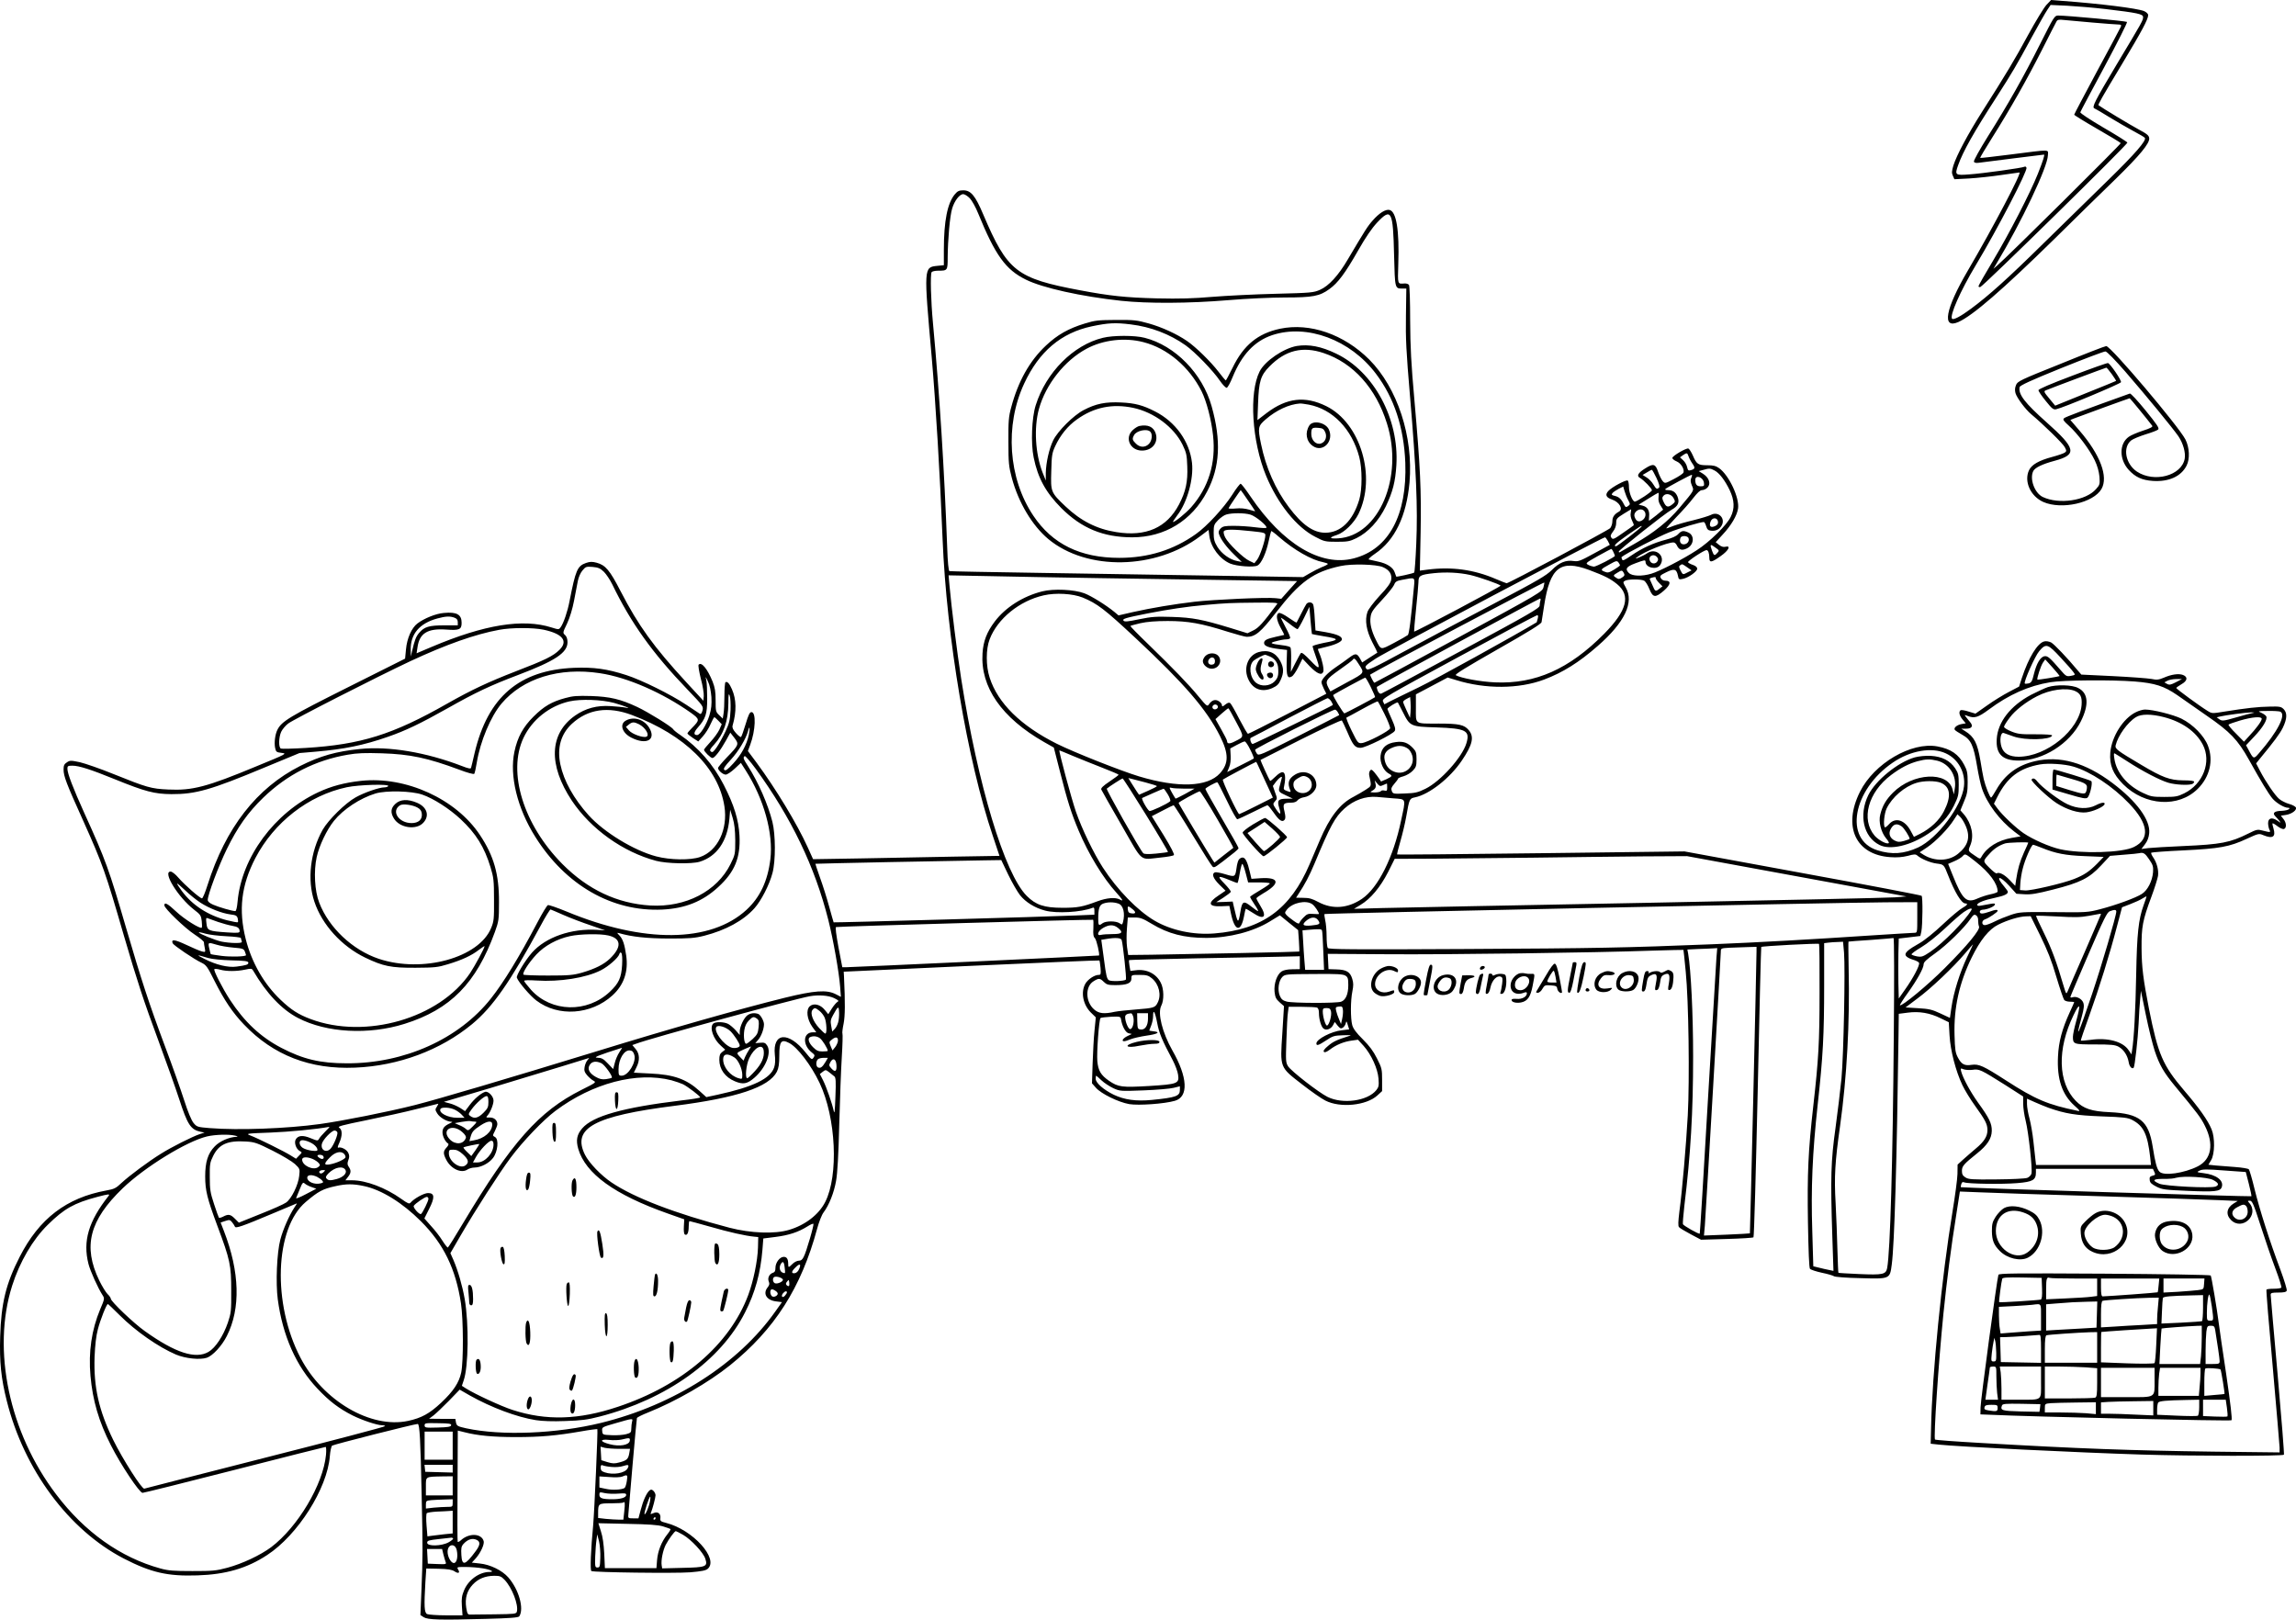 <?xml version="1.0" encoding="UTF-8"?>
<svg xmlns="http://www.w3.org/2000/svg" version="1.0" viewBox="0 0 1799.694 1269.552" preserveAspectRatio="xMidYMid meet">
  <g transform="translate(-97.168,1299.19) scale(0.1,-0.1)" fill="#000000" stroke="none">
    <path d="M17012 12953 c-20 -22 -84 -127 -142 -233 -104 -192 -174 -309 -365 -609 -109 -172 -196 -335 -222 -417 -13 -44 -14 -58 -4 -80 l12 -27 117 6 c64 4 177 16 250 27 74 11 138 20 143 20 20 0 -206 -430 -404 -768 -177 -302 -207 -463 -74 -404 113 51 345 252 748 647 173 171 391 384 485 475 189 185 267 279 262 319 -2 21 -18 34 -82 68 -60 32 -288 169 -315 190 -6 4 22 54 187 328 148 246 202 346 202 378 0 11 -13 23 -32 32 -54 22 -345 58 -641 80 l-88 7 -37 -39z m463 -32 c253 -30 295 -39 295 -63 0 -26 -4 -33 -205 -368 -175 -293 -199 -340 -176 -348 6 -2 60 -33 119 -70 59 -36 144 -85 189 -109 45 -24 85 -47 87 -52 13 -21 -76 -124 -288 -331 -127 -124 -354 -347 -506 -495 -277 -273 -429 -410 -570 -514 -78 -58 -136 -89 -147 -78 -22 22 65 219 185 419 173 288 407 740 398 765 -3 8 -10 12 -15 8 -15 -9 -327 -53 -432 -60 -112 -9 -116 -5 -89 71 39 110 122 258 307 544 116 181 149 236 273 465 51 93 104 187 119 209 l26 39 130 -6 c71 -4 207 -15 300 -26z M16963 12647 c-129 -256 -247 -466 -410 -725 -63 -101 -112 -189 -109 -197 3 -9 16 -12 38 -9 61 8 505 64 511 64 8 0 -6 -45 -48 -151 -59 -148 -223 -466 -349 -677 -64 -106 -116 -198 -116 -203 0 -6 6 -9 14 -7 22 5 1157 1119 1153 1132 -2 6 -86 59 -188 118 -107 63 -183 113 -181 120 2 7 87 167 189 356 102 190 181 347 177 352 -8 7 -468 50 -539 50 -29 0 -33 -7 -142 -223z m412 168 c94 -8 183 -15 199 -15 23 0 27 -3 22 -17 -4 -10 -88 -167 -187 -350 -98 -183 -179 -336 -179 -340 0 -4 81 -54 180 -111 99 -57 182 -107 185 -112 4 -6 -884 -887 -969 -960 l-29 -25 23 39 c198 329 402 759 404 851 1 48 33 47 -299 5 -126 -16 -231 -28 -232 -26 -2 2 40 73 93 157 140 222 272 454 391 689 57 113 108 213 114 223 8 15 18 17 62 12 29 -3 129 -12 222 -20z M8457 11470 c-59 -69 -87 -211 -87 -436 l0 -121 -51 -5 c-107 -11 -107 -9 -44 -718 31 -358 65 -920 85 -1423 31 -768 194 -1736 394 -2328 l52 -156 -360 -6 c-199 -4 -527 -10 -731 -14 l-370 -6 -43 95 c-82 181 -250 459 -401 663 l-67 90 18 48 c42 112 48 257 10 257 -14 0 -24 -22 -46 -95 -16 -53 -32 -98 -36 -100 -5 -3 -22 11 -40 31 -23 26 -30 43 -26 58 32 110 30 206 -5 285 -20 46 -37 64 -51 55 -4 -3 -8 -51 -8 -107 0 -56 -3 -119 -7 -140 l-6 -38 -28 27 c-27 26 -28 31 -28 115 0 71 -5 100 -24 149 -41 100 -86 155 -109 132 -5 -5 3 -53 17 -110 15 -55 25 -117 23 -137 l-3 -36 -132 143 c-258 280 -377 445 -517 716 -85 165 -118 204 -188 223 -34 9 -51 9 -83 -2 -68 -24 -81 -55 -129 -299 -15 -80 -47 -174 -70 -205 -13 -19 -16 -19 -70 -2 -226 72 -528 23 -941 -152 l-118 -50 7 46 c15 110 78 150 223 140 106 -8 123 0 123 53 0 65 -38 87 -140 77 -62 -5 -153 -42 -206 -82 -46 -35 -82 -116 -90 -203 l-7 -73 -449 -225 c-455 -228 -519 -266 -552 -333 -18 -36 -26 -100 -18 -141 7 -33 11 -35 52 -40 43 -5 38 -8 -196 -104 -392 -163 -504 -192 -693 -183 -135 6 -168 16 -429 121 -103 42 -222 83 -264 93 -72 15 -78 15 -102 -1 -21 -13 -26 -25 -26 -56 0 -52 21 -108 153 -400 155 -346 174 -400 322 -910 100 -342 154 -508 270 -820 62 -168 134 -370 160 -450 67 -206 91 -243 170 -260 l30 -6 -40 -13 c-54 -18 -220 -101 -302 -153 -96 -59 -249 -173 -308 -228 -44 -42 -58 -49 -120 -60 -312 -57 -526 -220 -679 -520 -108 -211 -145 -363 -153 -625 -6 -198 7 -328 52 -505 135 -539 486 -1011 915 -1234 215 -111 344 -141 580 -133 220 7 387 55 545 159 241 157 472 522 492 775 3 40 11 77 18 83 11 9 646 170 671 170 15 0 22 -120 31 -570 9 -410 9 -476 -2 -736 l-8 -192 26 -17 c32 -20 124 -23 486 -13 192 5 256 10 263 20 39 60 -3 210 -86 305 -48 55 -142 101 -223 109 l-63 7 32 35 c38 44 67 108 61 133 -17 62 -115 66 -179 7 -12 -11 -23 -16 -25 -11 -2 4 -3 202 -1 439 l2 432 53 -13 c100 -26 223 -38 402 -38 192 0 317 11 513 45 67 12 124 19 126 17 5 -7 -23 -639 -33 -754 -18 -188 -25 -352 -14 -358 17 -11 657 -19 775 -10 91 8 122 14 138 28 87 79 -119 306 -326 359 -44 11 -49 15 -46 38 4 36 -21 54 -54 39 -24 -10 -26 -10 -19 6 12 29 35 116 35 134 0 10 -7 25 -16 34 -13 12 -19 13 -31 4 -23 -19 -50 -79 -69 -152 l-18 -67 -41 0 c-40 0 -41 1 -38 33 2 17 17 192 33 387 17 195 32 360 34 366 2 6 42 26 88 44 215 86 473 234 642 370 350 282 557 607 682 1068 14 53 37 112 51 130 43 57 82 155 98 247 11 61 19 205 25 445 5 195 14 433 20 528 6 95 8 177 5 182 -3 4 1 39 9 77 12 61 13 161 3 373 l-2 35 1000 46 c550 25 1002 44 1004 42 2 -1 6 -28 9 -58 4 -49 2 -55 -14 -55 -34 0 -87 -36 -106 -71 -36 -66 -17 -162 43 -223 l40 -39 -10 -101 c-6 -56 -12 -172 -15 -259 l-5 -157 31 -35 c41 -47 176 -113 261 -128 73 -12 275 2 358 26 108 31 101 184 -20 395 -79 140 -117 292 -87 350 23 44 21 134 -4 181 -36 71 -112 109 -197 97 l-41 -5 -7 40 c-4 22 -5 42 -3 45 3 2 245 8 539 14 294 5 594 11 667 13 l132 3 0 -51 0 -50 -59 -1 c-37 0 -69 -7 -84 -17 -36 -24 -61 -95 -55 -159 5 -44 11 -57 40 -83 l34 -30 -13 -213 c-18 -274 -22 -263 156 -401 69 -54 151 -111 181 -126 116 -60 322 -39 408 40 l37 34 0 88 c0 83 -2 93 -40 168 -29 58 -59 98 -111 150 -51 50 -75 83 -83 111 -14 52 -14 193 1 265 9 45 9 66 -1 98 -16 54 -45 72 -123 74 l-63 2 -3 60 -3 60 458 -3 c467 -4 1641 12 2083 28 135 4 246 7 247 6 1 -1 9 -78 18 -171 23 -228 31 -847 16 -1126 -13 -233 -43 -586 -66 -756 -9 -75 -11 -111 -3 -120 5 -7 47 -32 92 -56 l81 -43 202 6 c111 3 205 9 209 13 5 5 19 518 33 1140 13 623 26 1134 28 1136 5 7 447 30 453 24 3 -2 5 -174 4 -381 0 -389 -8 -526 -49 -888 -40 -354 -48 -529 -42 -912 4 -229 9 -358 16 -366 6 -7 48 -21 94 -31 45 -9 88 -22 94 -27 7 -6 100 -13 205 -15 235 -7 233 -8 248 107 21 158 40 811 53 1805 l2 160 70 9 c90 12 174 -2 258 -44 l64 -31 6 -104 c7 -119 48 -278 101 -390 18 -38 62 -110 98 -160 82 -114 98 -145 98 -192 0 -49 -26 -90 -91 -144 -29 -24 -73 -63 -98 -85 l-45 -41 -1 -74 c-1 -41 -19 -174 -39 -296 -84 -509 -160 -1272 -168 -1698 l-3 -120 65 -7 c145 -16 1079 -62 1590 -78 397 -12 1107 -13 1114 -1 3 5 -19 285 -49 623 -30 337 -55 621 -55 631 0 14 10 17 60 17 44 0 62 4 66 15 3 8 -19 81 -49 162 -84 223 -163 471 -203 633 -19 80 -40 150 -45 156 -5 6 -53 14 -107 18 -53 4 -122 9 -153 12 l-57 6 22 37 c28 48 30 175 3 240 -29 71 -97 167 -216 306 -167 196 -204 282 -275 640 -45 230 -57 325 -58 474 -1 168 8 218 77 403 25 67 48 141 52 164 6 46 -9 104 -39 147 -11 16 -17 31 -14 35 4 3 117 12 252 18 285 14 361 28 495 90 94 43 97 44 132 29 73 -30 99 -13 79 53 -6 20 -10 38 -7 40 2 2 20 -8 39 -23 20 -15 43 -25 51 -21 21 8 19 49 -5 78 l-20 26 39 6 c46 7 87 37 79 58 -4 8 -27 21 -53 28 -26 7 -61 25 -78 39 -33 28 -105 133 -152 223 l-29 56 24 30 c118 143 161 201 185 249 34 71 36 116 7 146 -20 20 -32 22 -110 20 -90 -1 -185 -12 -354 -39 -98 -16 -98 -16 -135 7 -59 36 -243 171 -243 178 0 3 18 16 40 29 48 27 53 57 13 73 -34 13 -91 5 -152 -22 -39 -16 -54 -18 -96 -9 -28 5 -162 15 -300 22 l-249 12 -26 30 c-84 101 -187 209 -211 222 -17 8 -39 12 -54 8 -53 -13 -122 -126 -175 -286 l-22 -68 -80 -42 c-44 -23 -121 -70 -171 -106 l-91 -64 -53 16 c-29 10 -58 14 -63 11 -17 -11 -11 -42 15 -73 l25 -30 -34 -6 c-36 -7 -62 -29 -52 -45 3 -5 30 -23 59 -39 68 -38 88 -81 116 -248 11 -67 28 -143 37 -170 39 -119 139 -252 255 -341 l49 -37 -69 -12 c-109 -19 -196 -73 -239 -150 -9 -17 -12 -16 -51 11 -54 36 -54 36 -36 79 32 75 12 171 -49 244 l-28 32 28 68 c24 56 29 80 29 152 0 72 -4 93 -27 136 -44 84 -104 125 -210 145 -204 38 -496 -133 -607 -355 -137 -273 -34 -495 238 -513 52 -4 95 0 136 10 50 14 62 14 75 3 31 -27 103 -57 151 -63 56 -7 58 -8 89 -88 54 -138 106 -225 137 -225 24 0 14 -15 -23 -35 -21 -11 -90 -69 -155 -130 -64 -61 -145 -126 -179 -145 -94 -53 -122 -78 -110 -99 5 -10 29 -24 54 -31 25 -7 47 -18 50 -26 7 -18 -46 -119 -110 -209 l-49 -70 -3 118 c-1 64 -1 170 0 235 l3 117 85 10 84 10 8 35 c10 51 12 270 2 280 -5 5 -425 85 -934 178 l-925 170 -1124 -14 c-618 -8 -1126 -12 -1128 -10 -2 2 9 48 25 102 16 55 37 142 46 194 25 143 26 143 70 152 111 23 273 150 366 288 84 124 99 186 54 239 -35 42 -77 51 -234 51 -194 0 -180 -9 -180 121 l0 108 125 66 124 66 66 -20 c231 -72 493 -70 690 4 146 55 273 134 421 264 211 184 286 342 219 458 -23 41 -23 43 -5 53 24 13 126 13 149 0 10 -5 29 -34 41 -65 28 -69 47 -71 115 -12 53 47 57 77 11 77 -15 0 -30 8 -36 20 -10 18 -5 23 44 47 62 30 79 25 90 -28 5 -29 9 -31 37 -25 43 8 114 58 114 80 0 12 -12 22 -34 30 -19 6 -36 16 -38 21 -3 10 126 95 145 95 13 0 22 -25 22 -61 0 -40 18 -37 89 14 63 44 83 85 37 73 -16 -4 -32 1 -50 15 l-26 21 55 60 c67 72 112 149 120 203 13 84 -71 262 -148 317 -25 18 -46 23 -93 23 -72 0 -84 8 -113 76 -12 27 -28 52 -35 55 -16 6 -125 -57 -126 -74 0 -7 15 -19 34 -27 34 -14 63 -62 53 -88 -3 -7 -36 -30 -75 -50 -69 -36 -69 -36 -87 -17 -10 11 -26 44 -36 72 -21 65 -38 69 -102 28 -56 -35 -69 -59 -41 -74 31 -18 94 -83 94 -97 0 -12 -117 -89 -134 -89 -18 0 -46 70 -46 112 0 26 -4 50 -10 53 -13 8 -122 -50 -151 -81 -28 -30 -19 -52 29 -68 58 -20 89 -76 53 -95 -36 -20 -51 -42 -51 -76 0 -18 -8 -42 -17 -53 -15 -17 -794 -432 -812 -432 -3 0 -41 15 -86 34 -170 73 -344 97 -532 73 l-62 -8 6 298 c6 334 -2 507 -49 1043 -25 279 -32 412 -33 620 0 146 -4 271 -9 278 -4 7 -20 13 -34 12 -57 -4 -55 -12 -50 153 9 263 -15 410 -68 423 -31 8 -82 -24 -134 -84 -39 -44 -59 -76 -194 -304 -73 -125 -149 -208 -218 -238 -50 -22 -70 -24 -348 -31 -162 -4 -385 -15 -495 -24 -152 -13 -256 -16 -435 -12 -245 6 -372 20 -600 63 -502 94 -571 148 -761 594 -63 149 -97 190 -157 190 -32 0 -45 -6 -65 -30z m117 -33 c17 -18 46 -71 65 -118 134 -328 215 -441 374 -519 131 -65 433 -132 747 -166 206 -22 529 -21 839 5 141 12 339 21 444 21 218 0 273 10 349 66 67 48 123 123 225 302 59 104 108 175 148 218 113 120 126 96 134 -254 7 -265 6 -262 66 -262 l30 0 -3 -212 c-3 -179 2 -280 32 -633 49 -575 61 -874 49 -1153 -5 -122 -13 -225 -16 -228 -6 -7 -139 -36 -141 -32 -1 2 -6 16 -12 33 -12 39 -62 71 -132 85 -31 7 -63 14 -71 16 -7 2 14 22 48 45 155 104 247 294 271 559 31 359 -95 742 -316 964 -199 198 -465 290 -699 241 -174 -37 -286 -129 -372 -306 -27 -54 -50 -98 -53 -99 -3 0 -29 31 -58 69 -60 78 -176 192 -246 240 -80 55 -198 109 -302 138 -89 25 -114 28 -254 27 -139 -1 -164 -3 -245 -28 -128 -39 -215 -88 -305 -173 -128 -120 -218 -281 -272 -484 -20 -73 -23 -108 -22 -269 0 -168 3 -194 27 -285 52 -193 160 -373 285 -478 303 -252 843 -242 1192 22 l65 49 6 -47 c12 -90 82 -182 164 -217 52 -21 184 -31 214 -15 30 16 67 97 87 191 9 41 18 77 20 79 2 2 30 -18 61 -46 120 -104 256 -181 346 -198 20 -4 37 -10 37 -14 0 -3 -21 -15 -48 -25 -26 -11 -69 -33 -96 -49 l-50 -29 -665 11 c-367 6 -988 16 -1381 22 -393 6 -720 12 -726 14 -7 2 -14 67 -18 192 -22 597 -59 1190 -111 1749 -17 179 -22 384 -11 402 4 7 27 12 51 12 74 0 75 1 75 104 1 138 17 325 35 383 18 61 58 113 87 113 11 0 35 -15 52 -33z m1261 -988 c157 -19 306 -76 430 -164 73 -52 216 -199 269 -278 22 -32 46 -56 53 -55 8 2 28 39 46 83 73 178 172 283 311 330 272 90 612 -36 813 -303 143 -189 219 -421 230 -697 15 -410 -129 -679 -404 -750 -258 -67 -557 112 -810 486 -37 55 -71 99 -77 99 -6 -1 -36 -39 -66 -87 -66 -103 -200 -248 -284 -307 -177 -126 -374 -187 -601 -187 -305 0 -525 108 -674 331 -196 293 -225 707 -71 1036 116 250 289 397 530 448 129 27 184 30 305 15z m4371 -1031 c4 -13 17 -39 30 -58 25 -36 23 -44 -12 -54 -18 -5 -22 -1 -28 24 -3 17 -17 41 -31 54 l-25 23 22 16 c31 21 35 21 44 -5z m203 -113 c39 -19 84 -79 121 -156 37 -79 40 -143 8 -208 -30 -64 -166 -198 -268 -263 -107 -70 -290 -164 -354 -183 -74 -22 -151 -20 -177 6 -31 31 -20 49 50 75 72 27 81 29 81 12 0 -46 87 -66 114 -26 48 68 -32 141 -102 93 -12 -9 -39 -23 -59 -31 -35 -14 -37 -13 -18 1 51 41 233 115 284 115 9 0 21 -10 26 -22 17 -37 40 -44 79 -25 56 26 63 102 11 125 -38 17 -53 15 -79 -13 -16 -17 -48 -31 -98 -44 -96 -25 -186 -66 -270 -124 -54 -37 -67 -43 -72 -30 -4 9 -5 17 -4 18 26 24 299 166 373 194 86 34 245 81 272 81 5 0 13 -15 18 -32 8 -26 16 -34 39 -36 39 -5 72 14 87 49 22 56 -35 104 -88 75 -16 -8 -77 -27 -138 -42 -60 -14 -132 -35 -158 -45 -26 -11 -51 -19 -54 -19 -4 0 32 39 78 88 47 48 107 115 133 150 32 41 54 62 68 62 12 0 30 7 40 17 34 30 18 81 -34 113 l-31 19 34 9 c48 14 56 14 88 -3z m-453 -60 c20 -44 27 -68 20 -75 -16 -16 -23 -12 -45 25 -11 19 -35 44 -52 54 l-32 20 34 20 c19 12 36 21 39 20 3 0 19 -29 36 -64z m273 2 c-8 -18 -7 -33 4 -60 18 -42 23 -33 -96 -175 -88 -105 -200 -195 -347 -279 -63 -36 -118 -68 -122 -70 -5 -2 -8 0 -8 5 0 12 360 298 414 328 52 29 65 58 46 105 -15 34 -37 49 -76 49 -17 0 -24 4 -18 9 12 12 197 111 206 111 4 0 3 -10 -3 -23z m99 -41 c3 -23 0 -26 -26 -26 -30 0 -42 14 -42 50 0 44 63 22 68 -24z m-594 -134 c17 -32 17 -34 -1 -47 -16 -12 -20 -10 -32 13 -21 43 -41 60 -73 67 -24 6 -27 9 -17 22 7 8 29 23 48 33 l36 18 11 -37 c6 -20 18 -51 28 -69z m-2980 -3 c31 -44 56 -82 56 -84 0 -2 -21 4 -47 12 -32 9 -68 13 -106 9 -32 -3 -57 -2 -55 3 3 9 92 140 95 141 1 0 27 -36 57 -81z m3218 26 c-3 -23 2 -45 16 -66 l20 -32 -53 -44 c-30 -23 -55 -43 -57 -43 -2 0 -2 15 0 34 5 45 -12 74 -50 84 l-32 8 74 46 c41 26 77 47 80 47 4 1 4 -15 2 -34z m118 -8 c14 -27 14 -29 -9 -48 -33 -27 -49 -24 -68 16 -14 28 -14 37 -3 50 20 24 62 15 80 -18z m-336 -116 c-4 -17 1 -41 11 -61 9 -17 15 -34 12 -36 -2 -3 -40 -29 -83 -59 -71 -50 -80 -54 -91 -39 -10 14 -8 22 12 49 16 20 25 45 25 68 0 32 5 38 58 71 31 19 58 36 59 36 1 0 0 -13 -3 -29z m104 17 c20 -20 14 -56 -13 -74 -28 -18 -49 -9 -61 28 -12 39 45 75 74 46z m-3085 -30 c41 -12 137 -91 125 -103 -4 -4 -44 -2 -89 4 -45 6 -120 11 -166 11 -70 0 -86 -3 -104 -21 -14 -14 -18 -27 -13 -42 13 -42 58 -102 118 -161 l61 -59 -35 7 c-57 10 -122 57 -155 110 -25 41 -30 60 -30 112 0 58 3 66 35 99 19 19 48 40 65 44 44 13 142 13 188 -1z m3665 -55 c2 -17 -4 -26 -23 -35 -35 -16 -49 -1 -35 36 13 34 53 33 58 -1z m-598 -37 c0 -8 -191 -156 -201 -156 -26 0 1 26 93 90 100 69 108 74 108 66z m-3057 -38 c98 -10 107 -13 107 -32 0 -38 -42 -163 -64 -191 l-22 -28 -40 19 c-47 22 -165 136 -188 182 -10 19 -15 40 -12 48 7 18 72 18 219 2z m3424 -54 c9 -24 -10 -49 -38 -49 -24 0 -36 23 -25 51 7 19 55 18 63 -2z m-632 -23 l15 -30 -121 -66 c-109 -60 -126 -66 -161 -61 -62 10 -115 -12 -172 -70 -44 -44 -109 -82 -451 -262 -220 -116 -533 -282 -695 -370 -256 -139 -297 -158 -307 -144 -17 20 -12 26 73 82 75 50 1776 949 1796 950 4 0 14 -13 23 -29z m845 -53 c28 -20 29 -23 13 -40 -22 -25 -27 -23 -41 15 -20 55 -16 58 28 25z m-802 -33 c7 -14 12 -28 12 -30 0 -10 -147 -85 -165 -85 -11 1 -31 7 -44 14 -23 13 -21 15 75 69 54 30 102 55 105 56 3 1 11 -10 17 -24z m343 -41 c9 -11 10 -20 2 -32 -13 -22 -43 -22 -56 -1 -24 38 25 68 54 33z m-291 -63 c0 -4 -21 -19 -46 -34 -42 -25 -50 -27 -76 -16 -34 14 -31 18 42 58 50 28 56 29 68 14 6 -9 12 -19 12 -22z m-1858 -15 c51 -22 72 -56 64 -101 -5 -25 -30 -60 -91 -124 -48 -53 -88 -105 -95 -127 -22 -65 -8 -145 38 -236 24 -44 41 -81 40 -82 -2 -1 -29 -19 -61 -39 l-58 -38 -17 31 c-24 42 -36 43 -84 7 -24 -18 -71 -52 -104 -74 -66 -45 -114 -95 -114 -119 0 -8 9 -32 19 -52 l19 -38 -302 -157 c-166 -86 -306 -157 -312 -157 -5 0 -35 52 -68 115 -32 63 -64 119 -71 125 -9 7 -20 4 -39 -11 -21 -17 -26 -18 -26 -5 0 9 -11 23 -24 31 -28 18 -55 10 -79 -25 -12 -18 -17 -14 -81 63 -76 93 -200 221 -400 415 -76 73 -136 135 -134 137 2 3 38 12 79 22 50 11 118 17 214 17 159 0 263 -18 473 -85 68 -21 134 -39 147 -39 66 0 109 36 228 190 188 243 295 320 507 365 87 19 281 14 332 -9z m2383 0 l36 -25 -30 -15 c-39 -21 -38 -21 -57 15 -13 26 -14 33 -2 40 17 11 12 13 53 -15z m-767 -22 c122 -46 166 -68 219 -111 109 -89 78 -207 -101 -389 -274 -277 -540 -395 -856 -381 -114 5 -266 33 -307 56 -11 6 79 61 326 202 245 139 343 200 346 214 2 11 11 69 20 128 46 301 127 365 353 281z m-7723 -14 c18 -18 48 -62 66 -99 147 -304 316 -540 592 -827 121 -126 123 -130 115 -162 -6 -22 -13 -30 -21 -25 -7 5 -55 37 -107 71 -122 81 -348 193 -469 232 -151 49 -255 63 -411 57 -428 -18 -674 -228 -778 -667 -13 -58 -26 -110 -28 -117 -2 -9 -23 -5 -71 14 -281 108 -573 157 -798 134 -188 -19 -312 -54 -470 -133 -342 -173 -584 -484 -727 -935 -18 -57 -37 -103 -43 -103 -16 0 -137 106 -186 163 -22 26 -49 47 -60 47 -66 0 59 -202 184 -299 50 -38 55 -46 60 -89 3 -26 3 -49 0 -52 -11 -12 -139 68 -200 126 -68 64 -93 77 -93 49 0 -24 161 -179 238 -229 40 -26 72 -53 72 -60 0 -8 3 -28 7 -46 6 -32 5 -33 -23 -26 -16 4 -71 27 -123 52 -90 42 -119 46 -106 12 7 -16 168 -126 229 -154 34 -17 45 -32 98 -139 77 -153 143 -251 232 -344 231 -242 519 -353 871 -338 341 14 670 137 917 341 163 135 298 329 537 771 38 72 74 129 78 128 4 -1 51 -21 103 -44 52 -23 147 -59 210 -80 l115 -40 -60 4 c-205 13 -406 -57 -514 -179 -53 -61 -125 -179 -118 -196 13 -36 106 -144 153 -179 171 -130 429 -112 596 40 90 82 126 187 108 313 -13 89 -26 128 -52 156 -22 23 -22 24 -3 19 101 -29 214 -41 390 -42 163 0 202 3 277 22 168 43 306 118 393 215 53 59 118 185 142 278 25 94 24 301 -1 400 -35 138 -110 309 -191 436 -37 57 -41 69 -26 79 5 3 43 -41 85 -98 281 -386 465 -769 570 -1185 39 -155 84 -409 93 -525 l6 -79 -41 21 c-71 36 -165 29 -398 -28 -369 -92 -881 -237 -1479 -421 -687 -211 -1243 -375 -1420 -420 -213 -54 -566 -124 -745 -149 -262 -36 -637 -50 -864 -32 -96 8 -101 9 -127 40 -17 21 -44 85 -74 179 -26 81 -93 271 -150 422 -126 337 -187 525 -304 925 -134 460 -161 536 -329 905 -88 195 -132 309 -132 346 0 21 4 24 39 24 52 0 145 -30 332 -106 238 -97 312 -116 444 -117 191 -1 309 33 731 209 l273 113 128 11 c222 19 375 50 564 116 139 48 254 103 469 224 223 126 337 179 550 260 293 111 390 175 390 258 0 26 -7 45 -19 56 -19 17 -19 19 16 91 21 45 42 114 54 177 11 57 25 127 30 156 6 30 21 65 37 83 24 29 29 31 79 27 44 -4 60 -11 88 -38z m7995 -10 c8 -16 6 -22 -14 -35 -20 -14 -28 -14 -45 -3 -27 17 -26 20 7 40 35 22 39 22 52 -2z m-1205 -15 c66 -15 233 -73 239 -84 4 -6 -673 -366 -678 -360 -1 2 5 81 15 174 10 94 18 189 19 212 0 53 12 60 122 72 95 10 196 5 283 -14z m-2900 -25 c314 -5 789 -12 1057 -16 l487 -7 -62 -69 -62 -70 -45 5 c-68 8 -488 -11 -635 -28 -161 -19 -335 -48 -483 -81 l-113 -26 -32 27 c-66 54 -180 125 -235 146 -79 30 -242 38 -332 15 -150 -38 -287 -125 -371 -236 -62 -82 -90 -154 -96 -250 -17 -264 150 -505 483 -695 l76 -43 48 -188 c59 -232 88 -324 146 -462 77 -184 193 -374 296 -487 52 -58 59 -72 27 -54 -35 19 -102 13 -175 -14 -117 -44 -155 -51 -274 -51 -143 0 -209 22 -280 93 -174 174 -383 868 -514 1701 -33 212 -76 557 -92 734 l-7 78 309 -6 c170 -4 566 -11 879 -16z m4355 0 c0 -6 12 -23 26 -37 l27 -27 -23 -18 c-31 -25 -35 -24 -55 25 -10 23 -20 45 -22 49 -2 3 4 8 14 11 30 8 33 7 33 -3z m-1895 -67 c-25 -268 -38 -369 -48 -379 -7 -6 -56 -34 -109 -62 -107 -56 -100 -58 -141 23 -36 72 -50 132 -42 182 5 37 19 57 89 132 45 48 88 102 95 118 10 26 20 32 64 40 103 20 99 22 92 -54z m1015 -5 c-10 -35 -23 -43 -665 -392 -361 -196 -657 -356 -660 -356 -6 0 -37 61 -33 64 28 22 1360 727 1365 722 1 -1 -2 -18 -7 -38z m-3612 -80 c114 -47 172 -91 416 -319 383 -358 555 -558 660 -766 70 -139 70 -216 0 -293 -97 -107 -327 -116 -634 -24 -142 43 -511 189 -645 256 -282 141 -462 318 -526 518 -30 91 -30 224 0 301 62 162 234 301 423 344 95 22 228 14 306 -17z m3588 -24 c-3 -9 -6 -26 -6 -39 0 -20 -74 -63 -612 -353 -337 -182 -620 -334 -629 -337 -10 -4 -19 3 -28 21 -6 15 -9 29 -6 32 10 10 1270 692 1278 692 5 0 6 -7 3 -16z m-2063 -26 c-113 -152 -146 -188 -188 -208 l-45 -22 -136 42 c-217 66 -294 81 -454 86 -126 4 -160 2 -258 -18 -89 -19 -115 -21 -123 -12 -13 15 11 22 191 58 160 31 305 53 450 66 167 15 196 16 394 18 141 2 176 -1 169 -10z m2042 -115 c-4 -16 -7 -28 -8 -29 -170 -102 -801 -451 -927 -511 -96 -47 -196 -95 -221 -108 l-46 -24 -11 23 c-9 21 14 35 592 348 330 179 607 326 615 327 10 1 11 -6 6 -26z m-8491 7 c19 -7 26 -17 26 -35 l0 -25 -105 0 c-120 0 -157 -11 -198 -59 -25 -30 -34 -53 -56 -146 l-9 -40 -1 51 c-3 126 69 210 209 248 66 18 100 19 134 6z m698 -94 c150 -32 195 -89 125 -158 -48 -48 -112 -80 -344 -169 -216 -84 -344 -144 -535 -252 -429 -244 -676 -321 -1111 -348 -98 -6 -185 -8 -193 -5 -20 7 -18 89 2 132 9 19 33 48 54 64 39 31 698 367 960 490 279 130 508 211 695 245 95 18 265 18 347 1z m11892 -219 c48 -51 93 -103 101 -115 15 -20 14 -21 -21 -28 -34 -6 -38 -4 -82 47 -81 94 -100 111 -124 107 -32 -4 -63 -56 -83 -137 -14 -59 -20 -70 -42 -76 -14 -3 -27 -4 -30 -1 -11 11 80 216 113 254 53 63 68 58 168 -51z m-5502 -51 c46 -72 51 -66 -92 -143 l-130 -71 -15 28 c-28 54 -21 65 84 140 55 38 103 75 106 80 10 17 19 11 47 -34z m5494 -93 c-5 -5 -170 -32 -174 -28 -7 7 27 110 44 134 l17 24 58 -64 c31 -35 56 -65 55 -66z m-11443 22 c216 -32 492 -153 715 -311 70 -51 70 -55 7 -119 -19 -19 -35 -38 -35 -42 0 -4 19 -20 43 -36 l42 -27 36 40 c20 22 47 64 60 95 13 30 27 55 30 55 3 0 17 -12 32 -28 l26 -27 -19 -43 c-11 -23 -42 -66 -70 -96 -27 -29 -50 -57 -50 -61 0 -14 52 -65 66 -65 17 0 64 61 106 137 l34 62 32 -41 c38 -50 36 -55 -60 -154 -37 -39 -68 -76 -68 -82 0 -19 38 -52 60 -52 12 0 43 21 70 46 l49 46 37 -58 c143 -223 219 -496 194 -698 -21 -171 -81 -298 -187 -396 -282 -259 -806 -264 -1411 -13 -73 30 -139 53 -146 50 -7 -3 -44 -63 -81 -134 -146 -277 -265 -471 -366 -599 -251 -317 -679 -509 -1129 -507 -209 0 -342 32 -513 121 -163 85 -289 203 -403 377 -60 93 -131 232 -122 240 3 4 23 2 45 -4 50 -14 129 -14 195 0 47 10 53 10 63 -6 105 -180 225 -307 353 -373 223 -116 553 -134 834 -46 361 113 563 319 709 721 30 83 32 96 32 233 1 218 -40 362 -149 526 -188 284 -582 463 -933 425 -129 -14 -234 -42 -336 -90 -342 -160 -600 -509 -631 -856 -4 -46 -11 -75 -18 -75 -23 0 -130 31 -173 50 -28 12 -43 25 -43 37 0 41 85 267 149 398 85 174 166 288 286 404 187 181 410 294 663 337 73 13 134 15 266 11 222 -7 359 -36 609 -129 60 -23 112 -37 116 -32 4 5 13 45 20 89 27 165 109 361 194 462 168 198 452 286 770 238z m875 -187 c3 -59 0 -91 -16 -145 -23 -74 -73 -153 -96 -153 -29 0 -27 21 3 56 64 72 76 108 76 229 0 61 -3 126 -7 145 -8 33 -7 32 13 -10 14 -28 23 -73 27 -122z m5169 77 c20 -41 35 -76 33 -78 -11 -9 -234 -127 -240 -127 -9 0 -94 140 -88 144 11 10 244 136 251 136 4 0 24 -34 44 -75z m6310 39 c-39 -20 -51 -23 -69 -13 l-21 12 24 13 c13 7 44 13 69 13 l45 0 -48 -25z m-324 6 c162 -13 231 -36 335 -107 45 -32 150 -105 232 -162 182 -125 243 -189 329 -343 98 -176 153 -266 184 -304 30 -36 93 -74 124 -74 12 0 14 -3 6 -11 -6 -6 -32 -12 -57 -13 -57 -1 -75 -17 -49 -43 10 -10 25 -27 33 -38 12 -16 10 -15 -17 4 -43 29 -73 21 -73 -20 0 -17 5 -39 10 -50 13 -23 7 -23 -52 -8 -40 11 -47 10 -113 -23 -142 -71 -214 -85 -510 -98 -121 -5 -244 -13 -274 -16 l-54 -7 28 37 c19 25 30 53 33 87 10 103 -98 250 -288 393 -212 160 -414 217 -608 171 -137 -32 -234 -104 -302 -223 -19 -34 -38 -62 -41 -62 -10 0 -45 89 -58 145 -6 28 -18 92 -26 144 -24 140 -49 188 -120 232 l-30 19 38 0 c46 0 58 21 30 53 -10 12 -25 30 -32 40 -13 16 -12 17 13 7 55 -21 83 -12 167 50 157 117 312 186 481 214 102 17 481 20 661 6z m-11005 -225 c-4 -77 -9 -101 -40 -167 -20 -42 -50 -97 -68 -123 -26 -37 -34 -44 -46 -34 -12 10 -8 18 25 54 75 82 111 184 112 325 0 68 2 80 10 60 6 -14 9 -65 7 -115z m5330 -17 l-4 -43 -27 58 c-15 32 -27 62 -27 67 0 5 12 16 28 24 l27 14 3 -39 c2 -21 2 -58 0 -81z m-622 87 c9 -14 15 -28 12 -30 -9 -9 -618 -305 -627 -305 -13 0 -26 43 -15 48 5 2 140 72 299 157 160 84 296 153 302 154 7 0 20 -10 29 -24z m418 -100 c26 -52 46 -103 44 -112 -4 -20 -182 -113 -223 -116 -29 -2 -32 3 -79 98 -27 54 -45 101 -40 102 5 2 61 32 124 67 63 35 118 62 121 60 3 -2 27 -46 53 -99z m145 13 c55 -110 60 -112 264 -118 230 -8 263 -25 233 -124 -33 -110 -203 -299 -321 -357 -61 -30 -81 -34 -162 -37 -90 -4 -93 -3 -102 20 -7 18 -3 29 20 56 16 18 29 36 29 40 0 4 19 13 43 19 23 7 55 25 72 43 26 27 30 38 30 90 0 48 -4 63 -25 85 -42 45 -76 58 -137 50 -74 -9 -113 -44 -120 -107 -6 -53 23 -117 63 -139 33 -17 30 -23 -17 -45 l-42 -18 -16 24 c-9 13 -26 36 -38 50 -19 21 -24 23 -33 10 -6 -8 -8 -24 -6 -35 19 -89 20 -82 -25 -112 -23 -15 -66 -40 -96 -56 -107 -54 -189 -159 -267 -344 -19 -43 -54 -126 -79 -185 -150 -352 -371 -513 -747 -543 -165 -13 -338 24 -468 100 -133 78 -292 241 -406 417 -71 110 -164 302 -211 438 -36 105 -137 480 -129 480 2 0 50 -20 107 -44 56 -23 159 -65 229 -92 70 -27 128 -52 128 -55 0 -3 -32 -27 -71 -53 -52 -35 -69 -52 -65 -63 4 -9 75 -135 159 -280 173 -300 136 -270 306 -253 51 5 98 13 104 19 6 6 -21 59 -81 157 l-92 148 83 43 c45 24 85 43 88 43 4 0 71 -105 149 -234 78 -129 148 -240 156 -247 15 -12 16 -11 171 111 18 14 33 29 33 34 0 5 -58 109 -130 231 -71 122 -130 227 -130 233 0 8 79 52 94 52 3 0 36 -65 75 -145 38 -80 75 -145 81 -145 5 0 60 25 120 55 60 30 113 55 117 55 5 -1 25 -25 46 -55 44 -64 69 -81 87 -60 9 11 9 26 0 66 -15 60 -8 69 52 69 24 0 41 6 50 18 7 10 31 22 53 25 47 7 95 54 95 93 0 85 -91 131 -167 84 -51 -31 -62 -65 -38 -122 6 -16 4 -17 -24 -7 -27 10 -30 14 -24 37 4 15 8 45 8 67 0 55 -26 58 -76 9 -21 -21 -40 -36 -42 -33 -8 10 -77 162 -75 164 2 1 144 73 316 160 174 87 317 154 322 149 4 -5 24 -47 44 -93 44 -103 59 -121 103 -121 38 0 250 105 267 132 8 13 3 34 -22 90 -18 40 -34 77 -35 82 -2 10 75 58 82 51 2 -3 20 -37 40 -77z m-1453 51 c9 -15 -11 -33 -30 -26 -9 4 -13 13 -10 22 7 17 30 20 40 4z m146 -128 c63 -120 64 -113 -10 -150 -42 -22 -62 -21 -62 2 0 7 -21 48 -46 92 l-45 80 48 43 c26 23 50 42 53 42 3 0 31 -49 62 -109z m796 78 c7 -12 12 -22 10 -23 -2 -2 -144 -74 -316 -162 -301 -152 -314 -158 -328 -140 -8 11 -14 25 -14 31 0 11 602 313 625 314 6 1 16 -8 23 -20z m7386 5 c52 -20 -19 -159 -168 -329 -39 -45 -41 -44 -81 32 l-18 33 64 68 c67 70 105 133 95 158 -3 7 -20 20 -38 28 -32 14 -31 14 49 15 45 1 88 -2 97 -5z m-214 -11 c-14 -2 -73 -18 -132 -35 -98 -28 -108 -29 -129 -15 l-22 16 24 6 c44 11 214 33 249 33 24 -1 27 -2 10 -5z m70 -46 c0 -17 -44 -77 -99 -135 l-40 -44 -63 64 c-35 34 -61 66 -58 70 3 4 43 18 90 32 96 28 170 34 170 13z m-11859 -127 c-17 -78 -59 -155 -122 -223 -45 -49 -60 -59 -70 -50 -9 9 2 27 52 81 60 65 119 164 135 226 12 48 16 19 5 -34z m3931 -115 c18 -35 30 -66 27 -69 -2 -2 -50 -27 -106 -55 l-102 -51 15 37 c10 22 14 58 12 92 l-3 56 50 27 c28 15 56 28 63 28 7 0 27 -29 44 -65z m1235 9 c12 -7 27 -31 34 -53 26 -87 -59 -163 -144 -127 -41 17 -66 50 -73 98 -7 43 16 73 71 93 43 16 77 12 112 -11z m4218 -38 c97 -45 154 -150 141 -259 -18 -156 -207 -406 -359 -478 -111 -51 -207 -58 -320 -22 -263 83 -194 472 121 687 138 95 307 124 417 72z m-5386 -108 c11 -24 40 -87 65 -141 l45 -97 -129 -65 c-71 -36 -132 -65 -135 -65 -11 0 -136 263 -128 271 7 7 254 138 261 139 1 0 11 -19 21 -42z m6384 5 c134 -39 309 -155 438 -290 152 -159 165 -277 38 -340 -90 -46 -412 -55 -579 -18 -84 19 -213 76 -287 126 -60 41 -167 142 -204 193 l-28 38 26 52 c78 155 173 227 336 256 65 11 193 3 260 -17z m-6002 -84 c28 -15 41 -54 28 -83 -31 -67 -139 -47 -139 26 0 21 8 33 33 48 37 23 50 24 78 9z m-201 -1 c0 -2 -7 -27 -14 -55 -16 -59 -18 -56 54 -90 l45 -21 -53 -1 c-62 -1 -71 -13 -53 -73 17 -55 8 -58 -25 -9 -26 40 -26 42 -8 62 18 20 18 22 0 70 l-17 50 26 35 c21 27 46 45 45 32z m-1065 -294 c97 -157 174 -288 172 -290 -2 -3 -44 -8 -93 -13 -62 -6 -93 -5 -101 3 -24 22 -293 500 -286 506 17 15 118 80 124 80 4 0 87 -129 184 -286z m-2 254 c48 -13 87 -25 87 -28 0 -4 -31 -20 -70 -37 l-70 -31 -18 26 c-10 15 -29 45 -42 66 l-24 39 25 -6 c13 -4 63 -17 112 -29z m1861 -20 c15 7 28 12 29 12 1 0 2 -14 2 -30 0 -27 -3 -30 -22 -25 -12 3 -25 1 -28 -5 -3 -5 -25 -10 -48 -10 -36 1 -39 2 -22 12 29 16 35 29 28 58 l-6 25 20 -25 c19 -22 23 -23 47 -12z m-7799 -8 c-3 -5 -17 -10 -30 -10 -40 0 -157 -40 -225 -78 -80 -44 -214 -176 -259 -254 -97 -173 -123 -392 -65 -564 60 -181 214 -350 399 -439 142 -68 202 -80 395 -79 149 1 173 3 254 28 109 33 183 67 241 112 25 19 45 32 45 29 0 -14 -77 -156 -113 -210 -240 -356 -820 -523 -1251 -361 -96 36 -152 72 -234 150 -131 124 -227 292 -274 476 -58 230 -35 422 75 635 147 282 417 492 717 556 94 20 336 27 325 9z m6238 -20 l82 0 -73 -41 c-41 -22 -75 -39 -76 -37 -13 18 -46 77 -46 83 0 4 7 4 16 1 9 -3 52 -6 97 -6z m-127 -46 c15 -25 23 -49 18 -53 -23 -21 -154 -82 -163 -76 -18 11 -66 98 -56 102 6 2 44 19 85 38 41 18 78 34 82 34 4 1 19 -20 34 -45z m-5844 -1 c88 -30 213 -111 300 -192 121 -113 186 -218 235 -378 24 -80 27 -103 27 -253 1 -150 -1 -170 -22 -221 -95 -235 -538 -357 -881 -243 -206 69 -392 244 -467 440 -36 92 -44 247 -20 357 20 91 79 214 135 284 74 92 205 178 326 215 83 25 285 20 367 -9z m6232 -193 c71 -122 127 -222 125 -224 -2 -1 -36 -28 -76 -59 l-72 -57 -15 22 c-58 92 -266 440 -266 446 0 7 147 88 166 91 5 0 68 -98 138 -219z m1379 164 c104 -8 99 4 61 -174 -60 -288 -180 -528 -307 -614 -111 -75 -231 -84 -341 -25 -48 26 -73 33 -118 33 l-57 1 16 25 c52 78 87 144 129 244 123 295 160 363 234 430 73 66 166 99 255 91 22 -2 79 -7 128 -11z m4487 -217 c38 -87 19 -154 -61 -218 -71 -58 -181 -61 -267 -9 l-33 21 60 40 c65 44 165 146 208 215 l28 43 21 -20 c13 -12 32 -44 44 -72z m490 -131 c0 -2 -15 -36 -34 -77 -32 -72 -48 -126 -62 -218 l-6 -43 -44 46 c-42 44 -82 64 -102 52 -5 -3 -30 17 -57 44 -53 54 -54 49 9 118 32 34 71 59 116 73 25 7 180 12 180 5z m106 -40 c108 -44 184 -59 337 -65 l148 -6 -52 -54 c-61 -61 -101 -88 -179 -119 -85 -34 -339 -93 -384 -90 l-41 3 3 55 c2 30 10 82 19 114 17 70 68 186 81 186 5 0 35 -11 68 -24z m842 -91 c30 -44 33 -56 30 -101 -6 -69 -42 -140 -87 -169 -47 -31 -204 -88 -327 -120 -96 -25 -108 -26 -364 -23 -254 2 -268 1 -335 -21 -38 -13 -96 -36 -127 -52 -32 -16 -67 -29 -78 -29 -27 0 -27 36 0 45 29 9 100 57 100 67 0 12 -19 10 -65 -7 -52 -18 -75 -19 -75 0 0 9 10 15 23 16 34 1 90 24 95 39 4 10 -4 12 -32 7 -20 -4 -52 -10 -71 -13 -24 -5 -35 -3 -35 5 0 16 55 38 142 56 69 15 98 28 98 46 0 5 -13 23 -28 41 -74 86 -38 91 39 6 l56 -62 64 -4 c51 -3 95 4 224 37 213 54 283 89 375 188 l71 76 107 9 c59 4 114 10 122 12 32 8 46 -1 78 -49z m-1361 -17 c109 -86 173 -173 173 -235 0 -6 -25 -15 -55 -21 -30 -6 -75 -21 -100 -32 -89 -41 -120 -12 -198 183 l-35 87 48 21 c27 11 56 29 66 40 19 21 19 22 101 -43z m-1402 -115 l860 -158 -90 -7 c-50 -4 -925 -23 -1945 -43 -1020 -19 -1954 -38 -2075 -41 l-220 -6 51 31 c78 46 155 138 216 257 l52 104 301 1 c165 1 521 5 790 8 270 4 650 8 845 10 l355 2 860 -158z m-6181 14 c30 -62 72 -135 93 -162 44 -55 116 -100 197 -121 90 -24 282 -13 369 21 14 6 17 2 17 -23 l0 -30 -142 -6 c-219 -10 -1900 -57 -1902 -54 -1 2 -17 57 -35 123 -18 66 -50 168 -72 228 -21 59 -37 108 -36 108 2 2 1141 25 1324 27 l133 2 54 -113z m-6331 -221 c70 -45 167 -83 235 -92 43 -5 51 -10 57 -31 3 -14 4 -27 1 -30 -2 -3 -40 4 -84 15 -150 38 -274 119 -356 231 -20 27 -36 52 -36 56 0 5 28 -19 63 -52 34 -33 89 -77 120 -97z m15231 -20 c-40 -112 -52 -219 -58 -541 -5 -279 -18 -513 -32 -594 l-5 -34 -24 35 c-45 66 -163 98 -295 79 -41 -5 -76 -8 -78 -6 -2 1 28 91 67 198 78 217 159 478 217 700 l39 147 65 25 c36 14 79 33 95 44 17 10 31 18 32 17 1 -1 -9 -32 -23 -70z m-8036 13 c39 -13 54 -77 36 -146 -6 -21 -8 -21 -27 -8 -28 19 -107 19 -133 0 -30 -23 -34 -18 -34 34 0 80 9 109 39 120 36 13 82 13 119 0z m1520 -5 c18 -12 52 -62 52 -76 0 -2 -20 -2 -45 0 -38 3 -49 0 -73 -25 -16 -15 -31 -35 -34 -43 -4 -12 -13 -10 -45 13 -23 16 -48 36 -57 46 -15 17 -15 20 3 43 43 54 150 77 199 42z m4742 -104 c0 -118 0 -120 -22 -120 -13 0 -153 -9 -313 -19 -494 -33 -908 -56 -1275 -71 -671 -27 -913 -32 -1924 -37 -909 -5 -1080 -3 -1087 8 -5 8 -9 50 -9 94 0 44 -5 100 -11 124 -5 24 -8 46 -5 48 5 6 4053 90 4399 92 l247 1 0 -120z m-6147 62 c25 -22 21 -34 -10 -30 -22 2 -29 9 -31 32 -4 30 4 29 41 -2z m6571 -4 c-50 -85 -220 -258 -322 -327 -57 -38 -67 -42 -103 -36 -21 4 -41 11 -44 15 -3 5 31 30 75 56 47 28 125 90 188 149 59 56 125 113 147 128 42 29 71 36 59 15z m1136 -12 c0 -32 -117 -430 -190 -646 -105 -313 -138 -385 -80 -175 17 63 19 86 11 108 -12 30 -53 51 -82 42 -11 -4 -19 -3 -19 2 0 4 64 155 142 335 121 280 146 329 167 337 37 14 51 13 51 -3z m-1083 -70 c0 -17 3 -38 7 -47 11 -24 -91 -148 -268 -325 -132 -133 -339 -304 -352 -292 -2 3 25 46 62 97 75 105 124 194 124 225 0 16 24 38 90 85 88 62 231 201 279 273 21 30 28 34 42 25 11 -7 17 -22 16 -41z m963 50 c0 -2 -57 -134 -126 -293 -69 -158 -131 -299 -136 -313 -10 -23 -12 -20 -30 40 -56 192 -96 298 -155 418 -36 73 -64 134 -62 136 2 1 78 -1 169 -6 132 -8 181 -7 245 5 44 8 83 15 88 16 4 0 7 -1 7 -3z m-6287 -208 c3 -46 4 -84 3 -85 -2 -3 -833 -20 -1161 -25 l-180 -2 -9 61 c-5 34 -5 100 -1 147 l7 86 52 0 c46 0 64 -7 136 -50 129 -78 254 -110 426 -110 180 0 370 49 501 130 l77 47 71 -58 72 -58 6 -83z m5811 40 c56 -114 89 -196 126 -323 28 -93 56 -175 62 -182 6 -7 26 -13 44 -13 19 0 34 -2 34 -4 0 -2 -15 -36 -34 -77 -61 -133 -88 -234 -93 -349 -9 -177 32 -298 129 -385 42 -37 47 -45 27 -41 -237 49 -332 89 -564 239 -177 114 -212 130 -269 122 -56 -9 -80 4 -108 58 -19 36 -23 61 -26 177 -6 212 37 407 134 605 67 137 136 223 209 259 72 36 166 64 217 65 l37 1 75 -152z m-14283 107 c36 -12 86 -26 110 -30 44 -7 59 -18 59 -44 0 -12 -18 -13 -97 -8 -148 10 -157 14 -163 70 -5 40 -4 47 10 41 8 -3 45 -16 81 -29z m8623 13 c20 -29 13 -34 -56 -41 -66 -6 -76 7 -32 42 35 27 69 27 88 -1z m-1762 -62 c-3 -47 0 -67 12 -78 13 -13 39 -127 32 -136 -3 -2 -1932 -92 -1984 -92 l-28 0 -30 156 c-18 99 -26 158 -19 159 15 5 2009 61 2015 57 3 -2 3 -32 2 -66z m192 3 c45 -36 34 -49 -41 -49 -38 0 -78 -3 -90 -6 -39 -11 -28 29 15 54 47 27 82 28 116 1z m1600 -21 c3 -7 7 -79 10 -160 l6 -148 -74 0 -74 0 -6 73 c-3 39 -8 109 -10 154 l-5 82 42 4 c88 8 108 7 111 -5z m-8586 -45 c61 -3 112 -9 112 -14 0 -4 3 -14 6 -23 5 -13 -3 -16 -49 -16 -31 0 -80 5 -109 11 -51 11 -178 63 -178 72 0 3 24 -1 53 -10 28 -8 103 -17 165 -20z m2992 6 c102 -23 107 -90 13 -181 -48 -46 -116 -80 -218 -110 -70 -20 -103 -23 -267 -23 -102 0 -189 3 -193 7 -12 11 40 92 101 158 65 69 161 122 264 144 77 17 237 20 300 5z m4024 -36 c11 -41 39 -303 33 -310 -12 -12 -114 -16 -133 -5 -16 9 -23 38 -39 164 l-21 153 36 6 c75 13 118 10 124 -8z m6052 -740 c-8 -1006 -28 -1699 -52 -1831 -10 -50 -34 -55 -219 -47 -88 4 -161 8 -163 10 -2 1 -5 83 -8 181 -2 99 -9 262 -14 364 -12 208 -5 325 35 607 53 382 77 811 67 1236 -2 114 -3 207 -1 208 2 1 81 7 174 13 94 7 174 14 179 15 5 0 6 -325 2 -756z m-390 640 c10 -132 -3 -795 -20 -983 -9 -91 -30 -266 -47 -390 -36 -256 -40 -388 -25 -848 l9 -272 -34 7 c-19 3 -54 12 -79 18 l-45 11 -8 275 c-11 335 1 613 42 989 42 379 51 552 51 937 l0 332 33 4 c17 2 51 5 74 5 l41 2 8 -87z m-12754 63 c25 -8 83 -18 128 -22 74 -6 82 -9 91 -31 5 -13 9 -26 9 -28 0 -12 -121 -15 -191 -6 -45 6 -84 12 -85 14 -2 1 -7 22 -12 45 -11 48 -10 49 60 28z m13718 -98 c-56 -119 -105 -274 -122 -392 l-12 -83 -75 35 c-66 31 -90 36 -175 41 l-98 6 93 70 c106 78 284 247 374 354 33 39 61 71 62 71 1 0 -20 -46 -47 -102z m-1650 45 c-1 -129 -50 -2206 -52 -2209 -2 -1 -84 -6 -182 -10 l-178 -7 7 79 c8 103 125 2107 125 2144 0 29 1 29 68 33 37 2 100 4 140 5 l72 2 0 -37z m-314 -45 c-3 -40 -33 -543 -67 -1118 -33 -575 -62 -1047 -64 -1048 -6 -7 -127 62 -132 74 -2 7 3 70 11 141 50 409 69 741 69 1173 0 333 -17 680 -39 807 l-6 32 83 4 c46 1 99 4 118 5 l33 2 -6 -72z m-8578 -60 c-6 -101 -26 -144 -97 -211 -178 -167 -457 -160 -616 15 -30 34 -55 66 -55 71 0 6 36 7 98 3 179 -12 388 21 503 80 58 29 135 96 145 126 4 14 9 17 16 10 6 -6 9 -44 6 -94z m-3243 54 c29 -8 106 -16 180 -18 103 -2 131 -6 133 -17 3 -16 -16 -22 -93 -32 -66 -9 -160 14 -250 60 -69 35 -67 36 30 7z m8913 -138 c19 -12 22 -23 22 -75 0 -70 -20 -116 -56 -129 -34 -13 -380 -12 -427 1 -30 8 -42 18 -54 46 -19 47 -9 117 20 147 21 21 31 22 247 23 183 2 229 -1 248 -13z m-1517 -21 c56 -47 76 -132 44 -192 -19 -38 -30 -41 -170 -52 -66 -5 -140 -13 -165 -18 -85 -19 -126 -14 -163 19 -68 60 -70 180 -4 220 41 26 51 25 81 -5 22 -21 34 -25 89 -25 91 0 127 14 127 51 0 29 0 29 64 29 55 0 69 -4 97 -27z m7860 -568 c38 -113 70 -168 158 -275 178 -215 204 -249 235 -312 73 -144 52 -263 -54 -318 -108 -55 -271 -78 -302 -42 -20 21 -33 70 -53 197 -32 202 -102 258 -336 269 -143 6 -207 28 -266 88 -141 144 -148 406 -18 673 51 106 58 88 20 -50 -14 -49 -25 -103 -25 -120 0 -58 5 -60 172 -60 128 0 158 -3 186 -18 40 -22 70 -68 79 -120 5 -35 26 -58 39 -45 9 10 33 224 39 348 3 69 8 154 12 190 l6 65 39 -190 c21 -104 53 -230 69 -280z m-10353 414 c37 -18 42 -23 27 -31 -9 -6 -29 -29 -44 -53 l-27 -43 -27 33 c-35 44 -88 56 -118 29 -31 -28 -22 -101 19 -160 l32 -44 -27 0 c-78 0 -83 -100 -7 -159 23 -18 24 -22 12 -40 -13 -18 -16 -16 -61 40 -134 168 -260 159 -242 -16 5 -40 3 -76 -5 -99 -29 -89 -164 -154 -443 -215 l-89 -19 -54 49 c-103 93 -202 128 -386 136 -71 3 -128 7 -128 7 0 1 9 19 20 41 28 55 26 106 -6 144 l-26 31 28 10 c111 43 1244 352 1364 373 70 12 145 6 188 -14z m3984 -164 l-9 -40 -15 36 c-9 20 -19 50 -23 67 -6 28 -4 31 22 34 25 3 28 -1 31 -27 2 -16 -1 -48 -6 -70z m-3947 -11 c-3 -22 -16 -52 -28 -65 l-22 -23 -8 44 c-7 36 -5 50 14 84 38 69 44 74 47 35 2 -18 1 -52 -3 -75z m3749 100 c11 -4 16 -19 16 -43 0 -48 17 -106 35 -121 21 -18 59 -5 75 25 l14 26 22 -28 c19 -23 26 -26 41 -17 9 6 20 21 23 34 5 21 7 20 16 -12 l11 -35 -58 -7 c-80 -8 -199 -70 -199 -103 0 -21 16 -16 77 24 51 34 63 38 132 40 67 2 72 1 41 -8 -87 -27 -120 -42 -159 -76 -29 -24 -39 -39 -32 -46 7 -7 21 -1 46 17 49 38 111 63 171 71 l50 7 44 -48 c61 -69 111 -179 117 -257 4 -53 2 -66 -17 -90 -68 -85 -263 -113 -383 -53 -70 35 -284 201 -309 240 -18 29 -19 43 -13 204 3 96 8 194 12 218 l6 44 103 0 c56 0 109 -3 118 -6z m-3899 -26 c15 -12 34 -36 41 -54 15 -37 19 -124 5 -124 -5 0 -27 20 -49 44 -48 52 -72 117 -52 141 16 20 22 19 55 -7z m4010 -6 c6 -31 -14 -103 -31 -109 -12 -4 -34 68 -34 111 0 22 5 26 29 26 24 0 31 -5 36 -28z m-1363 -87 c15 -82 39 -138 123 -296 19 -37 38 -87 41 -112 10 -69 -4 -74 -230 -88 -210 -12 -239 -9 -313 42 -62 43 -83 78 -90 152 -6 67 13 327 25 339 4 3 41 8 82 10 68 3 75 1 78 -17 9 -57 35 -105 59 -112 l26 -6 -33 -16 c-36 -17 -51 -41 -27 -41 8 0 31 7 52 16 20 8 76 21 124 28 87 12 113 28 54 34 -18 2 -33 5 -33 6 0 2 7 20 15 39 8 20 15 52 15 72 0 62 15 38 32 -50z m-186 41 c7 -41 -7 -91 -26 -91 -14 0 -38 56 -39 92 -1 20 12 29 46 32 7 0 15 -15 19 -33z m114 -9 c0 -55 -23 -89 -57 -85 -24 3 -25 7 -27 66 l-1 62 43 0 42 0 0 -43z m-2572 -153 c19 -13 62 -82 62 -99 0 -3 -18 -5 -41 -5 -33 0 -47 6 -75 34 -35 35 -44 70 -21 79 24 10 53 7 75 -9z m142 -18 c0 -13 -10 -36 -21 -51 l-22 -27 -14 33 c-13 32 -13 35 8 51 30 25 49 23 49 -6z m-382 -20 c65 -34 172 -174 238 -313 129 -272 150 -725 44 -933 -50 -99 -158 -182 -285 -219 -111 -33 -299 -26 -465 17 -426 112 -747 235 -925 355 -83 56 -176 153 -208 217 -104 209 71 304 703 384 488 62 739 146 801 267 14 29 19 59 19 127 0 112 15 131 78 98z m-1332 -73 c-14 -21 -30 -59 -36 -85 l-12 -46 -42 44 c-35 37 -49 44 -82 45 -37 1 8 19 194 78 1 1 -9 -16 -22 -36z m118 -21 c16 -57 -48 -162 -99 -162 -23 0 -25 4 -25 50 0 80 44 153 89 148 19 -2 28 -11 35 -36z m-368 -41 c-9 -10 -19 -34 -22 -53 -5 -27 -1 -40 19 -64 14 -16 36 -36 50 -43 24 -13 21 -15 -95 -73 -331 -166 -546 -408 -926 -1043 -62 -104 -116 -191 -120 -192 -4 -1 -23 23 -42 53 -19 31 -59 83 -89 115 l-53 60 37 74 c46 90 44 125 -8 125 -32 0 -110 -43 -137 -75 -10 -12 -21 -8 -74 30 -122 87 -276 145 -384 145 l-53 0 20 26 c25 31 26 52 6 80 -11 17 -12 27 -3 52 9 23 9 37 0 56 -12 27 -56 50 -78 42 -8 -3 -6 9 7 37 25 55 25 103 0 119 -17 10 17 19 213 59 128 26 306 65 395 88 90 22 165 41 167 41 3 0 -2 -10 -10 -23 -14 -20 -14 -26 3 -53 19 -31 73 -63 108 -65 14 0 12 -3 -8 -12 -44 -20 -59 -38 -59 -71 0 -30 21 -73 44 -88 7 -4 2 -16 -12 -31 -27 -29 -28 -47 -2 -97 36 -70 117 -108 165 -76 13 9 39 16 57 16 49 1 112 33 144 75 38 50 47 147 16 164 -20 11 -20 11 -1 48 10 20 19 44 19 53 0 31 -26 53 -59 52 -31 -1 -32 1 -17 17 21 24 46 85 46 116 0 34 -43 77 -67 68 -34 -12 -84 -55 -120 -103 l-36 -48 -38 25 c-21 13 -58 30 -83 36 l-45 12 367 109 c202 61 457 138 567 172 110 34 202 63 204 63 2 1 -4 -7 -13 -18z m1867 -12 c-24 -40 -39 -53 -58 -45 -18 6 -20 47 -3 64 7 7 27 12 46 12 l33 0 -18 -31z m85 -23 c4 -51 -9 -62 -38 -31 -21 23 -22 27 -10 50 20 38 44 28 48 -19z m-1843 12 c25 -11 92 -104 82 -114 -3 -3 -23 -8 -45 -11 -30 -4 -50 0 -80 17 -52 29 -69 64 -47 96 17 26 49 31 90 12z m10748 -52 c53 8 64 2 255 -118 l142 -91 0 -57 c0 -31 9 -92 20 -135 22 -88 54 -377 45 -413 -3 -12 -18 -27 -33 -33 -15 -6 -123 -11 -242 -12 -191 -2 -219 0 -243 16 -21 13 -27 25 -27 51 0 37 14 53 120 138 79 63 113 116 114 175 1 58 -19 100 -109 224 -61 86 -117 190 -131 243 -6 25 -5 26 20 16 14 -5 46 -7 69 -4z m-8922 -51 c12 -8 14 -38 9 -160 -4 -111 -7 -140 -13 -112 -13 60 -57 187 -84 241 l-25 49 23 18 c22 17 24 16 50 -4 14 -12 33 -26 40 -32z m2095 -32 c21 -20 63 -47 92 -61 53 -24 56 -24 240 -17 103 4 208 13 234 20 l48 12 0 -28 c0 -49 -29 -60 -220 -79 -123 -12 -215 1 -299 41 -81 40 -141 93 -141 125 0 13 2 24 4 24 2 0 21 -17 42 -37z m-3371 1 c32 -9 73 -23 90 -31 38 -19 135 -93 135 -103 0 -4 -66 -15 -147 -24 -456 -55 -695 -122 -778 -219 -42 -49 -50 -93 -31 -160 57 -195 285 -360 701 -507 l130 -46 -3 -56 c-2 -36 1 -59 8 -63 18 -11 30 14 30 63 0 23 3 42 6 42 4 0 77 -20 163 -44 148 -43 279 -72 346 -78 l30 -3 -2 -82 c-3 -105 -36 -264 -77 -374 -146 -388 -516 -706 -1020 -874 -307 -103 -562 -111 -827 -25 -87 28 -293 123 -366 169 l-31 20 14 42 c38 109 42 441 8 639 -18 103 -53 224 -89 307 l-23 52 80 138 c120 206 302 489 392 610 96 129 255 295 351 367 291 218 639 309 910 240z m-1435 -170 c0 -40 -5 -51 -39 -85 -41 -41 -72 -49 -103 -25 -17 12 -16 16 10 52 36 49 98 104 117 104 11 0 15 -12 15 -46z m12230 -46 c131 -46 211 -59 415 -67 175 -6 205 -10 240 -28 89 -47 120 -111 141 -295 l6 -58 -450 0 -451 0 -5 43 c-3 23 -10 88 -16 145 -6 57 -20 136 -30 175 -11 40 -20 91 -20 114 l0 43 58 -26 c31 -14 82 -35 112 -46z m-12495 -14 c18 -8 43 -26 56 -40 l22 -24 -57 0 c-75 0 -150 40 -131 70 9 15 72 12 110 -6z m158 -94 c19 0 18 -4 -15 -37 -35 -35 -38 -36 -55 -20 -10 9 -34 23 -53 30 l-34 15 55 10 c29 5 60 8 67 6 8 -2 23 -4 35 -4z m137 -22 c0 -57 -64 -112 -145 -125 l-34 -6 9 33 c12 41 22 53 78 90 56 37 92 40 92 8z m-1308 -55 c-21 -21 -44 -47 -49 -57 -10 -18 -12 -18 -66 4 -62 26 -100 22 -118 -11 -13 -26 4 -75 33 -90 19 -10 18 -11 -6 -35 l-24 -25 -42 26 c-49 31 -257 134 -315 156 -39 15 -34 16 155 23 152 6 360 26 463 45 4 0 -10 -16 -31 -36z m1072 -4 c23 -20 33 -36 29 -47 -17 -50 -80 -56 -124 -13 -73 74 15 130 95 60z m-978 -3 c6 -17 -29 -102 -53 -128 -34 -37 -81 -10 -68 39 8 32 76 103 99 103 9 0 19 -6 22 -14z m-801 -26 c21 -5 24 -8 9 -9 -59 -3 -131 -35 -169 -75 -54 -55 -75 -123 -75 -235 0 -111 16 -174 94 -384 102 -272 110 -312 110 -512 1 -159 -1 -175 -26 -250 -36 -105 -97 -198 -152 -230 -101 -59 -260 -8 -498 162 -88 62 -268 234 -268 255 0 7 -12 24 -26 37 -13 13 -42 60 -64 105 -130 268 -78 472 184 724 173 166 501 368 661 406 65 15 171 18 220 6z m615 -69 c14 -10 27 -26 29 -36 3 -16 -3 -17 -43 -13 -25 3 -57 13 -71 22 -26 17 -34 51 -12 59 18 6 68 -10 97 -32z m-321 -49 c74 -37 152 -84 174 -104 39 -37 40 -38 34 -93 -7 -71 -62 -183 -104 -210 -16 -12 -106 -52 -200 -89 l-169 -68 -31 31 c-35 35 -51 38 -93 16 -16 -8 -31 -12 -33 -7 -3 4 -20 52 -38 107 -29 88 -33 113 -33 210 -1 101 1 115 27 167 45 91 113 121 257 112 68 -4 87 -11 209 -72z m1731 48 c0 -67 -66 -140 -126 -140 l-35 0 23 42 c30 54 100 128 121 128 12 0 17 -9 17 -30z m-141 -44 l-33 -46 -33 32 c-18 17 -31 34 -28 36 4 5 118 29 123 26 2 -1 -12 -23 -29 -48z m-99 -32 c45 -41 50 -66 19 -88 -43 -30 -129 33 -129 95 0 27 3 29 35 29 26 0 45 -9 75 -36z m-932 4 c7 -7 12 -18 12 -26 0 -15 -68 -47 -122 -57 -50 -9 -49 6 1 56 40 41 85 51 109 27z m-163 -18 c12 -19 -5 -30 -25 -17 -11 6 -20 15 -20 19 0 12 38 10 45 -2z m-82 -23 c18 -8 39 -22 47 -32 13 -15 12 -19 -5 -32 -38 -28 -125 13 -125 59 0 22 36 24 83 5z m257 -87 c13 -24 -18 -56 -69 -70 -48 -13 -66 -13 -80 4 -9 10 -5 19 16 41 48 48 114 61 133 25z m14178 -14 c10 -22 8 -25 -14 -30 -20 -5 -25 -12 -22 -34 2 -21 14 -32 53 -52 46 -23 66 -25 250 -33 205 -9 249 -4 261 28 20 52 -40 99 -142 111 -55 7 -56 8 -31 20 21 11 55 12 194 1 l168 -12 24 -93 c13 -51 22 -94 20 -97 -5 -4 -2272 66 -2277 71 -2 1 -1 12 3 24 5 16 11 19 23 14 27 -12 297 -16 416 -6 121 10 146 24 146 83 l0 29 458 0 459 0 11 -24z m-14350 -2 c-9 -9 -21 -13 -27 -9 -16 10 -3 25 22 25 20 0 20 -1 5 -16z m-49 -38 c15 -8 33 -21 39 -29 10 -12 8 -16 -13 -21 -49 -12 -105 12 -105 45 0 23 38 26 79 5z m14857 -22 c46 -23 53 -41 22 -53 -40 -15 -396 3 -440 22 -67 29 -49 40 57 38 22 0 56 3 75 9 59 16 242 5 286 -16z m-14902 -57 l37 -13 -82 -43 c-45 -24 -80 -38 -76 -30 3 8 16 39 29 71 20 50 25 55 39 42 8 -7 32 -20 53 -27z m410 8 c138 -29 302 -131 447 -276 179 -179 273 -374 314 -644 19 -126 20 -454 2 -541 -17 -80 -61 -147 -158 -238 -91 -85 -153 -119 -259 -142 -292 -62 -666 157 -842 493 -223 425 -203 1016 40 1223 99 84 134 103 237 125 80 18 136 18 219 0z m13616 -80 c443 -14 865 -27 938 -31 l134 -6 -31 -19 c-56 -34 -65 -87 -22 -130 88 -88 225 40 143 134 -14 15 -13 17 5 17 18 0 29 -25 83 -192 34 -106 86 -258 116 -337 30 -79 51 -147 48 -152 -3 -5 -29 -9 -59 -9 -30 0 -56 -3 -58 -7 -3 -5 19 -276 49 -603 29 -327 53 -613 54 -634 l0 -39 -517 6 c-653 9 -1049 23 -1823 68 -195 11 -358 23 -361 27 -12 15 27 597 66 987 27 263 59 517 102 784 l27 173 151 -6 c82 -4 512 -18 955 -31z m-15617 3 c-158 -200 -203 -355 -158 -533 15 -58 75 -191 111 -246 16 -25 16 -29 -19 -110 -67 -161 -93 -333 -76 -523 17 -191 65 -357 160 -543 76 -151 224 -373 248 -373 10 0 335 81 722 180 387 99 708 180 713 180 5 0 6 -28 3 -62 -22 -232 -221 -566 -430 -724 -85 -63 -225 -129 -343 -161 -89 -24 -116 -26 -274 -26 -146 0 -188 3 -250 20 -313 86 -594 285 -818 581 -368 484 -505 1131 -345 1636 59 186 162 363 280 478 128 126 206 170 388 218 86 23 101 24 88 8z m2507 -23 c0 -18 -46 -111 -58 -119 -13 -8 -65 51 -57 64 11 18 87 70 102 70 7 0 13 -7 13 -15z m-1050 -67 c-41 -62 -90 -173 -111 -253 -27 -101 -37 -340 -20 -468 38 -285 144 -524 311 -700 93 -99 170 -157 275 -210 76 -38 193 -77 231 -77 13 0 24 -3 24 -7 0 -5 -422 -116 -938 -247 -515 -131 -942 -241 -949 -243 -18 -7 -168 228 -244 382 -113 232 -154 414 -146 650 4 96 12 165 26 218 19 74 68 197 78 197 3 0 44 -39 92 -87 126 -126 304 -250 442 -309 74 -31 187 -43 242 -25 46 16 118 93 157 171 109 215 101 502 -23 822 l-26 67 36 12 c33 11 38 10 54 -10 10 -12 19 -27 22 -34 5 -16 57 2 297 103 102 43 187 78 188 79 2 0 -6 -14 -18 -31z m15298 10 c7 -7 12 -27 12 -44 0 -55 -62 -83 -102 -47 -30 27 -23 60 20 82 44 24 54 25 70 9z m-11257 -252 c-46 -155 -57 -176 -87 -176 -14 0 -36 -11 -50 -25 -31 -31 -34 -31 -34 -1 0 39 -11 56 -35 56 -31 0 -65 -45 -65 -86 0 -24 -5 -34 -20 -39 -29 -9 -44 -43 -32 -69 7 -17 5 -27 -9 -45 -40 -49 -9 -101 65 -110 l47 -6 -51 -72 c-290 -411 -793 -733 -1365 -874 -351 -86 -782 -103 -1059 -43 -68 15 -74 19 -80 45 l-5 29 -103 0 -103 1 35 26 c19 15 73 66 120 114 l85 88 80 -46 c165 -93 369 -170 517 -193 50 -8 132 -11 230 -7 126 4 174 10 270 35 526 136 950 440 1140 817 79 155 121 308 136 490 l7 89 95 12 c105 13 182 39 250 82 25 16 47 25 48 20 2 -4 -10 -55 -27 -112z m-199 -228 c6 -50 6 -50 -15 -42 -22 8 -30 39 -17 64 17 31 27 24 32 -22z m115 -10 c-8 -21 -22 -34 -35 -36 -29 -4 -28 13 3 43 34 35 48 32 32 -7z m-129 -86 c5 -15 -42 -37 -62 -29 -19 8 -21 44 -3 50 18 6 60 -7 65 -21z m48 -50 c-4 -3 -11 -1 -18 6 -8 8 -8 15 3 28 13 16 14 16 17 -5 2 -13 1 -25 -2 -29z m-90 -54 c11 -17 -26 -40 -43 -27 -14 12 -18 41 -7 52 8 8 40 -8 50 -25z m74 3 c0 -5 -8 -17 -17 -27 -20 -20 -32 -1 -13 21 14 17 30 20 30 6z m-1214 -1013 c-3 -13 -6 -37 -6 -55 0 -29 -4 -33 -40 -43 -22 -6 -73 -10 -113 -8 -72 3 -72 3 -75 33 -3 30 -3 30 105 61 136 39 137 40 129 12z m-1418 -28 c-3 -12 -24 -16 -106 -18 -95 -3 -102 -1 -102 17 0 18 7 19 105 17 88 -1 105 -4 103 -16z m12 -160 l0 -110 -110 0 -110 0 0 110 0 110 110 0 110 0 0 -110z m1388 38 c-5 -34 -80 -47 -156 -27 -79 20 -83 42 -6 34 33 -4 77 -2 99 3 61 15 67 14 63 -10z m-81 -63 l83 0 -6 -35 c-8 -46 -20 -56 -76 -71 -39 -11 -55 -10 -95 2 l-48 15 -3 53 -3 53 33 -9 c18 -4 70 -8 115 -8z m-1307 -155 l0 -31 -107 3 -108 3 -3 28 -3 27 110 0 111 0 0 -30z m1246 13 c29 -3 68 0 89 7 42 14 51 10 36 -18 -20 -38 -114 -54 -180 -31 -24 8 -31 17 -31 36 0 20 4 24 18 18 9 -4 40 -10 68 -12z m119 -110 c-4 -27 -12 -51 -18 -55 -23 -14 -96 -18 -145 -7 l-52 11 0 44 0 43 78 -5 c44 -4 88 -2 102 4 40 17 43 14 35 -35z m-1365 -38 l0 -75 -105 0 -105 0 0 69 c0 81 -6 77 128 80 l82 1 0 -75z m1298 -61 c51 4 62 3 62 -10 0 -21 -42 -34 -108 -34 -80 0 -102 8 -102 35 0 22 2 22 43 13 23 -5 70 -7 105 -4z m249 -57 c-7 -43 -36 -112 -43 -104 -7 6 36 137 44 137 3 0 2 -15 -1 -33z m-1547 -17 c0 -29 -2 -30 -44 -30 -23 0 -71 -3 -105 -6 l-61 -7 0 31 c0 29 3 31 43 35 23 2 70 4 105 5 l62 2 0 -30z m1345 -64 l-7 -66 -38 0 c-20 0 -65 3 -99 6 l-61 7 0 36 c0 78 2 79 102 79 49 0 92 3 95 6 13 12 15 -4 8 -68z m-1345 -85 l0 -89 -62 -6 c-35 -4 -79 -9 -99 -12 l-37 -5 -7 86 c-4 48 -3 91 2 96 4 4 40 10 78 12 39 1 82 4 98 5 l27 2 0 -89z m1590 29 c0 -5 -5 -10 -11 -10 -5 0 -7 5 -4 10 3 6 8 10 11 10 2 0 4 -4 4 -10z m59 -63 c29 -9 55 -18 58 -21 3 -2 -9 -22 -26 -43 -44 -56 -73 -128 -79 -200 l-5 -63 -202 0 -202 0 -5 113 c-4 74 -12 134 -26 175 l-20 64 226 -5 c166 -3 241 -8 281 -20z m157 -66 c63 -37 158 -138 174 -187 21 -63 6 -68 -180 -72 l-158 -4 -4 24 c-6 39 10 118 32 161 24 45 69 107 79 107 3 0 29 -13 57 -29z m-649 -181 c-2 -68 -4 -75 -22 -75 -19 0 -20 6 -18 85 2 47 6 105 10 130 l6 45 14 -55 c7 -30 12 -89 10 -130z m-1154 153 c4 -3 -11 -17 -34 -30 -55 -31 -169 -34 -169 -4 0 17 12 20 93 29 50 5 95 10 98 11 3 0 9 -2 12 -6z m188 -13 c27 -15 24 -40 -10 -86 -83 -113 -108 -120 -113 -31 -3 52 -1 66 16 86 34 38 72 49 107 31z m-159 -80 c11 -52 0 -100 -23 -100 -22 0 -49 48 -49 88 0 61 59 71 72 12z m-105 -32 c6 -24 14 -51 18 -61 7 -16 1 -18 -66 -15 l-74 3 -3 58 -3 57 59 0 59 0 10 -42z m311 -110 c61 -10 94 -28 51 -28 -79 0 -164 -60 -199 -142 -18 -43 -22 -65 -18 -125 l5 -73 -129 0 c-71 0 -138 5 -149 10 -22 12 -24 62 -13 252 l7 105 97 -2 c73 -2 104 -7 124 -20 31 -21 46 -13 28 15 -11 19 -8 19 61 19 39 0 100 -5 135 -11z m169 -90 c58 -61 110 -195 96 -249 -5 -18 -17 -19 -174 -21 -93 -1 -179 -2 -191 -2 -20 -1 -24 6 -32 54 -11 74 5 132 52 182 43 45 96 67 168 68 44 0 54 -4 81 -32z M9617 10344 c-232 -56 -446 -271 -527 -529 -31 -97 -39 -299 -16 -409 33 -162 95 -274 216 -396 160 -160 329 -229 555 -230 256 0 469 130 589 360 100 191 111 397 35 667 -72 257 -286 476 -525 537 -76 20 -247 20 -327 0z m317 -34 c188 -48 359 -193 456 -385 39 -78 77 -223 90 -346 24 -217 -35 -409 -173 -565 -43 -47 -125 -114 -141 -114 -3 0 12 24 34 53 78 101 129 286 115 411 -19 168 -130 322 -290 403 -94 48 -156 65 -265 70 -122 6 -198 -9 -295 -60 -79 -41 -203 -165 -238 -237 -32 -66 -56 -173 -58 -255 l0 -60 -26 65 c-56 146 -68 348 -28 495 53 193 202 382 375 474 129 69 298 89 444 51z m-80 -515 c164 -35 319 -151 387 -289 30 -63 34 -80 37 -170 5 -120 -12 -198 -65 -299 -96 -182 -259 -254 -492 -216 -152 24 -278 88 -397 201 -116 110 -117 114 -112 276 3 124 6 143 31 197 40 86 98 158 170 209 134 96 278 125 441 91z M9903 9653 c-12 -2 -36 -17 -53 -33 -65 -61 -20 -160 73 -160 81 0 131 64 107 136 -17 50 -60 70 -127 57z m85 -45 c19 -19 14 -70 -10 -95 -29 -31 -72 -30 -103 2 -28 27 -30 37 -14 66 18 35 101 53 127 27z M11137 10280 c-104 -18 -251 -118 -292 -200 -84 -167 -61 -548 51 -818 91 -219 238 -403 385 -478 70 -37 79 -39 169 -39 85 0 101 3 155 29 91 45 174 135 229 248 55 115 75 194 83 324 22 364 -177 733 -472 874 -118 57 -214 75 -308 60z m211 -56 c230 -77 409 -275 495 -551 133 -421 -63 -882 -382 -901 -71 -4 -75 6 -9 27 56 18 133 93 168 164 142 290 17 712 -252 845 -166 82 -309 66 -467 -53 l-73 -56 5 133 c6 170 20 217 88 286 126 129 261 162 427 106z m-117 -404 c187 -36 337 -191 395 -410 24 -90 24 -256 0 -335 -50 -166 -145 -259 -266 -259 -94 0 -182 62 -287 202 -104 138 -180 311 -217 494 -26 127 -24 140 36 192 83 72 183 119 269 125 9 1 40 -4 70 -9z M11235 9657 c-36 -56 -25 -125 27 -161 78 -55 168 37 126 129 -25 55 -124 76 -153 32z m123 -50 c18 -37 4 -79 -31 -91 -38 -14 -77 24 -77 74 0 47 6 52 55 48 32 -2 42 -8 53 -31z M11212 8258 c-5 -7 -24 -42 -42 -78 -18 -36 -34 -67 -35 -68 -2 -2 -30 15 -63 38 -37 26 -67 40 -76 37 -25 -10 -19 -56 14 -116 17 -30 29 -55 28 -56 -2 -1 -30 -7 -63 -14 -75 -17 -95 -27 -95 -50 0 -23 37 -37 120 -47 l60 -7 -3 -98 c-2 -106 6 -129 40 -110 11 5 34 39 52 75 l32 65 57 -60 c58 -59 94 -74 106 -43 7 18 -8 91 -29 141 -9 20 -14 37 -13 38 2 1 34 9 72 18 70 17 116 40 116 57 0 27 -45 44 -171 64 l-36 6 -6 93 c-2 50 -8 100 -12 110 -8 20 -38 23 -53 5z m43 -236 c1 -1 42 -9 90 -17 129 -21 129 -29 1 -53 -47 -10 -86 -21 -86 -26 0 -5 11 -40 25 -78 38 -106 32 -111 -41 -34 -43 45 -68 66 -75 59 -5 -5 -25 -41 -44 -79 l-35 -69 2 90 c1 50 -1 96 -5 102 -4 6 -33 14 -64 17 -96 12 -105 18 -48 32 28 8 62 14 77 14 15 0 29 4 32 9 4 5 -12 43 -35 85 -22 42 -39 76 -36 76 2 0 31 -20 63 -45 31 -25 61 -45 66 -45 4 0 27 39 51 88 l42 87 9 -105 c5 -58 10 -106 11 -108z M10836 7880 c-85 -26 -122 -131 -76 -220 37 -73 106 -96 184 -62 37 17 51 30 66 64 26 57 25 95 -3 148 -35 67 -96 92 -171 70z m89 -34 c38 -16 62 -49 65 -86 5 -60 -1 -83 -29 -111 -37 -36 -104 -41 -144 -9 -49 39 -60 136 -19 173 14 13 76 45 90 47 1 0 18 -6 37 -14z M10826 7790 c-14 -35 -14 -45 -3 -73 8 -17 21 -38 30 -45 23 -20 32 4 12 35 -16 24 -16 48 0 101 13 41 -22 25 -39 -18z M10914 7795 c-4 -9 -2 -21 4 -27 15 -15 44 -1 40 19 -4 23 -36 29 -44 8z M10905 7710 c-9 -15 14 -40 31 -33 22 8 18 43 -5 43 -11 0 -23 -5 -26 -10z M10420 7850 c-11 -11 -20 -29 -20 -40 0 -29 36 -60 69 -60 53 0 84 53 57 95 -21 32 -77 34 -106 5z m75 -40 c0 -18 -6 -26 -23 -28 -27 -4 -40 22 -22 44 19 22 45 13 45 -16z M5402 7520 c-104 -28 -167 -64 -248 -145 -82 -81 -126 -162 -150 -275 -40 -188 22 -443 163 -667 238 -380 602 -589 996 -571 180 9 317 64 439 177 129 118 175 230 166 403 -7 125 -42 239 -123 397 -81 159 -202 297 -343 393 -26 17 -50 37 -54 44 -13 21 -196 134 -281 174 -132 62 -214 81 -362 86 -107 3 -143 1 -203 -16z m383 -38 c39 -11 81 -25 95 -31 24 -11 24 -11 -5 -6 -16 4 -69 9 -117 12 -107 7 -196 -17 -278 -74 -203 -142 -212 -387 -26 -667 149 -223 401 -403 661 -472 83 -22 278 -26 341 -7 134 41 217 160 233 336 l6 72 20 -65 c14 -47 19 -95 20 -176 0 -107 -1 -112 -37 -185 -106 -214 -352 -341 -629 -325 -260 16 -489 124 -689 325 -305 308 -432 719 -305 989 67 142 204 251 360 286 90 20 253 14 350 -12z m140 -95 c416 -157 679 -416 725 -716 28 -180 -53 -349 -191 -397 -75 -26 -235 -24 -344 5 -175 46 -410 190 -529 322 -117 130 -195 270 -222 399 -27 130 4 238 90 318 126 116 284 139 471 69z M5878 7344 c-52 -28 -31 -97 42 -134 119 -61 198 -17 140 78 -40 65 -121 90 -182 56z m102 -29 c51 -26 87 -87 58 -98 -27 -10 -112 21 -136 49 l-24 28 22 18 c27 22 42 22 80 3z M17024 7606 c-22 -7 -82 -35 -133 -61 -160 -85 -260 -213 -268 -345 -8 -119 44 -170 173 -170 189 0 399 132 486 307 66 132 59 222 -21 262 -47 25 -170 28 -237 7z m211 -30 c44 -19 58 -47 53 -111 -16 -194 -273 -404 -493 -405 -72 0 -117 25 -134 75 -18 53 -8 120 17 111 9 -3 44 -15 77 -27 89 -32 291 -27 302 7 2 7 -44 10 -129 10 -117 -1 -140 2 -190 22 -32 13 -58 29 -58 37 0 7 20 40 45 72 42 57 127 123 215 168 99 51 227 69 295 41z M17713 7409 c-100 -49 -189 -191 -200 -316 -8 -99 21 -168 101 -249 171 -170 435 -186 586 -34 92 92 123 220 79 335 -29 78 -118 169 -209 214 -64 31 -223 71 -285 71 -16 0 -49 -9 -72 -21z m219 -38 c144 -37 253 -114 306 -216 70 -134 3 -309 -146 -382 -51 -25 -68 -28 -157 -28 -92 0 -106 3 -167 32 -123 58 -207 159 -223 267 -6 40 -5 47 6 40 8 -4 51 -32 97 -61 117 -76 257 -149 321 -167 55 -16 155 -21 185 -10 9 3 16 11 16 18 0 7 -29 11 -87 11 -103 1 -162 23 -328 122 -191 113 -206 125 -200 153 18 75 94 181 160 221 40 25 120 25 217 0z M10792 6529 c-47 -29 -82 -57 -80 -65 5 -21 149 -184 164 -184 15 0 184 137 184 149 0 13 -157 151 -172 151 -7 0 -50 -23 -96 -51z m213 -98 c0 -12 -113 -111 -126 -111 -3 0 -34 32 -68 71 l-61 71 67 43 67 44 61 -53 c33 -30 60 -59 60 -65z M10680 6250 c-6 -10 -13 -39 -16 -63 -10 -70 -12 -71 -88 -48 -36 11 -73 18 -81 15 -28 -11 -15 -47 34 -96 l49 -48 -53 -36 c-90 -59 -83 -90 19 -86 l64 3 12 -58 c29 -141 77 -153 102 -27 6 32 12 60 14 62 1 2 27 -13 58 -33 86 -58 112 -31 56 58 -16 26 -30 52 -30 57 0 5 24 22 53 39 136 78 128 128 -19 119 l-73 -5 -12 51 c-19 83 -36 116 -58 116 -11 0 -25 -9 -31 -20z m56 -102 l19 -73 82 0 c44 0 84 -3 88 -7 4 -3 -30 -27 -74 -53 -45 -26 -81 -50 -81 -54 0 -3 16 -30 35 -59 20 -28 32 -52 28 -52 -5 0 -28 16 -52 35 -61 49 -73 44 -86 -37 -17 -103 -21 -100 -52 37 l-9 40 -65 -3 -64 -2 55 35 c30 20 57 40 59 46 2 6 -21 35 -50 65 -59 60 -53 65 36 29 33 -14 63 -25 66 -25 3 0 12 34 18 75 7 41 16 75 20 75 5 0 17 -33 27 -72z M15980 7055 c-131 -37 -307 -180 -364 -296 -76 -157 -38 -327 87 -390 83 -43 241 -7 382 87 93 61 159 133 202 220 35 72 38 84 38 164 0 77 -3 91 -27 128 -41 62 -105 94 -192 99 -43 2 -92 -3 -126 -12z m177 -26 c94 -24 154 -118 137 -218 l-7 -46 -10 37 c-36 147 -311 133 -467 -23 -55 -55 -83 -103 -100 -172 -15 -56 6 -139 46 -187 15 -17 24 -33 21 -36 -13 -14 -79 21 -111 57 -109 128 -52 340 129 476 73 55 138 89 208 108 65 17 96 18 154 4z m28 -173 c75 -32 84 -106 24 -223 -36 -71 -104 -135 -189 -178 l-46 -23 -24 44 c-46 88 -120 113 -171 56 -15 -17 -30 -28 -33 -25 -14 14 -5 109 14 148 43 88 139 171 233 200 56 18 150 18 192 1z m-307 -342 c18 -12 62 -81 62 -97 0 -3 -20 -10 -44 -17 -37 -10 -48 -9 -75 4 -36 19 -48 54 -30 88 22 42 49 49 87 22z M17060 6882 l0 -79 130 -38 c104 -31 132 -36 144 -26 19 16 43 118 30 130 -8 9 -277 91 -295 91 -5 0 -9 -35 -9 -78z m150 4 c121 -35 128 -41 116 -92 -8 -31 -18 -30 -137 6 l-99 31 0 44 c0 25 1 45 3 45 1 0 54 -16 117 -34z M16896 6881 c-8 -12 130 -142 195 -184 81 -52 172 -80 233 -73 53 6 138 43 144 64 6 18 -24 15 -70 -9 -61 -31 -143 -28 -221 9 -63 29 -201 133 -236 178 -19 25 -36 30 -45 15z M4071 6691 c-37 -34 -40 -69 -11 -116 45 -73 174 -92 229 -33 52 55 31 123 -48 157 -73 31 -131 28 -170 -8z m174 -30 c22 -12 31 -26 33 -48 5 -45 -26 -73 -80 -73 -102 0 -163 95 -90 140 22 13 99 3 137 -19z M6831 5034 c-28 -20 -60 -88 -61 -127 l0 -28 -31 36 c-18 20 -45 43 -60 51 -34 17 -101 18 -117 2 -31 -31 1 -122 61 -174 l33 -30 -23 -18 c-18 -13 -23 -27 -23 -62 0 -73 46 -137 122 -168 64 -27 97 -21 153 28 89 77 136 197 100 252 -14 22 -23 25 -55 22 l-38 -3 24 28 c23 27 44 84 44 120 0 26 -27 74 -45 81 -28 10 -60 7 -84 -10z m74 -27 c15 -11 17 -23 13 -67 -5 -47 -11 -59 -46 -92 -23 -21 -46 -38 -51 -38 -15 0 -23 55 -15 107 5 32 16 56 35 75 31 32 38 33 64 15z m-207 -99 c28 -28 72 -95 72 -112 0 -16 -41 -25 -67 -15 -62 23 -138 127 -117 160 12 20 75 2 112 -33z m145 -145 c-11 -16 -24 -41 -31 -56 l-12 -29 -28 29 c-23 24 -25 29 -12 38 12 8 77 37 98 44 2 1 -5 -11 -15 -26z m115 -8 c6 -50 -16 -101 -69 -159 -28 -31 -55 -56 -60 -56 -19 0 -9 105 15 156 40 86 107 121 114 59z m-230 -52 c30 -19 61 -87 62 -135 0 -36 -1 -36 -29 -28 -66 19 -121 86 -121 148 0 44 33 50 88 15z M9882 4825 c-109 -26 -89 -54 22 -30 41 8 93 15 116 15 29 0 40 4 40 15 0 19 -100 19 -178 0z M5792 4363 c4 -86 22 -85 26 2 2 54 0 65 -13 65 -13 0 -15 -11 -13 -67z M5302 4118 c2 -46 7 -73 16 -76 9 -3 12 16 12 72 0 62 -3 76 -15 76 -13 0 -15 -12 -13 -72z M5095 3745 c-8 -61 -1 -95 16 -78 6 6 13 38 16 72 5 51 3 61 -10 61 -11 0 -17 -15 -22 -55z M5459 3739 c-11 -21 -8 -113 4 -125 16 -16 27 14 27 71 0 68 -12 89 -31 54z M5655 3340 c-10 -15 15 -199 27 -206 22 -14 25 16 11 106 -15 96 -25 122 -38 100z M6577 3243 c-10 -9 -8 -136 2 -152 18 -28 31 1 31 68 0 45 -5 72 -13 80 -8 6 -17 8 -20 4z M4895 3208 c-8 -24 10 -121 23 -126 10 -3 12 12 10 64 -2 43 -8 69 -15 72 -7 2 -15 -2 -18 -10z M6107 3003 c-3 -5 -8 -45 -12 -91 -6 -69 -5 -82 7 -82 17 0 28 47 28 122 0 43 -12 69 -23 51z M5414 2927 c-9 -24 1 -172 11 -172 6 0 11 39 13 93 2 60 -1 92 -8 92 -6 0 -13 -6 -16 -13z M4644 2859 c3 -34 6 -70 6 -80 0 -11 7 -19 15 -19 11 0 15 12 15 49 0 71 -10 111 -28 111 -12 0 -14 -10 -8 -61z M6645 2868 c-29 -129 -32 -148 -23 -154 5 -3 13 -2 18 2 7 9 40 141 40 163 0 21 -30 11 -35 -11z M6350 2743 c-6 -32 -13 -68 -15 -80 -5 -21 10 -41 22 -30 6 7 32 124 33 150 0 9 -6 17 -14 17 -10 0 -18 -20 -26 -57z M5712 2608 c4 -119 23 -121 23 -1 0 62 -4 88 -13 91 -10 3 -12 -17 -10 -90z M5096 2625 c-9 -26 -7 -148 4 -165 19 -31 31 6 28 90 -3 80 -17 113 -32 75z M6226 2465 c-10 -27 -7 -143 4 -150 15 -9 20 12 23 89 1 44 -2 70 -9 73 -6 2 -14 -3 -18 -12z M4707 2333 c-11 -11 -8 -101 4 -109 15 -9 29 15 29 53 0 51 -14 75 -33 56z M5946 2325 c-10 -28 -7 -123 5 -131 19 -12 29 19 27 80 -3 58 -19 84 -32 51z M5444 2164 c-11 -40 -13 -59 -5 -67 6 -6 13 -8 16 -5 10 10 34 111 29 120 -12 19 -24 4 -40 -48z M5110 2025 c-13 -34 -13 -72 0 -80 12 -7 30 36 30 70 0 35 -18 41 -30 10z M5445 1974 c-4 -30 -3 -50 5 -58 16 -16 30 11 30 62 0 60 -25 57 -35 -4z M16680 3522 c-19 -11 -48 -41 -65 -67 -26 -41 -30 -58 -30 -114 1 -72 15 -108 62 -155 58 -59 161 -83 221 -52 97 50 141 198 89 297 -18 34 -36 50 -78 71 -74 37 -153 45 -199 20z m151 -34 c56 -19 86 -46 104 -93 31 -81 1 -171 -75 -223 -98 -67 -246 38 -244 173 2 124 93 185 215 143z M17393 3480 c-18 -10 -51 -38 -74 -61 -40 -40 -41 -43 -37 -98 5 -70 34 -116 92 -142 158 -72 328 77 256 225 -41 86 -159 124 -237 76z m143 -26 c97 -46 102 -170 11 -238 -37 -27 -131 -29 -171 -3 -36 24 -66 75 -66 113 0 54 102 144 163 144 16 0 44 -7 63 -16z M17965 3418 c-56 -8 -91 -40 -101 -94 -8 -41 25 -116 60 -139 98 -65 246 18 232 129 -10 79 -84 120 -191 104z m115 -43 c39 -20 57 -73 36 -113 -40 -78 -152 -89 -200 -21 -19 28 -21 89 -3 111 31 39 113 51 167 23z M16636 2999 c-11 -32 -140 -988 -140 -1039 l-1 -55 55 -2 c360 -17 1905 -52 1913 -44 7 7 -8 131 -41 358 -29 191 -54 364 -56 383 -18 141 -60 387 -66 394 -5 5 -377 11 -834 14 -701 4 -826 3 -830 -9z m342 -107 c2 -60 -1 -83 -10 -87 -16 -5 -322 -25 -326 -20 -4 3 17 162 24 183 3 10 39 12 156 10 l153 -3 3 -83z m253 78 l179 0 0 -69 0 -68 -47 -6 c-27 -4 -117 -9 -200 -13 l-153 -7 0 80 c0 83 5 97 28 88 7 -3 94 -5 193 -5z m661 -52 c-2 -29 -6 -55 -8 -56 -2 -3 -384 -31 -431 -32 -9 0 -13 21 -13 70 l0 70 229 0 228 0 -5 -52z m356 10 c-3 -43 -3 -43 -48 -49 -25 -3 -96 -9 -157 -13 l-113 -6 0 55 0 55 161 0 160 0 -3 -42z m61 -178 c15 -112 15 -110 -14 -110 -24 0 -25 3 -25 59 0 76 11 154 20 144 4 -4 12 -46 19 -93z m-69 -9 c0 -55 -4 -102 -8 -105 -4 -2 -78 -8 -163 -12 l-155 -7 4 94 c2 52 5 99 7 106 4 12 56 17 233 21 l82 2 0 -99z m-353 12 c-4 -38 -7 -84 -7 -104 l0 -36 -117 -7 c-65 -3 -164 -9 -220 -13 l-103 -6 0 102 c0 72 4 103 13 106 15 6 265 22 366 24 l74 1 -6 -67z m-479 -65 l-3 -103 -120 -7 c-66 -3 -155 -8 -197 -11 l-78 -5 0 103 0 103 73 6 c121 10 159 12 245 14 l83 2 -3 -102z m-438 -22 l0 -104 -97 -6 c-54 -4 -125 -9 -159 -12 l-61 -5 -6 38 c-4 21 -7 68 -7 105 l0 66 118 6 c64 4 128 8 142 10 76 9 70 17 70 -98z m1260 -155 c0 -48 -3 -116 -6 -150 l-7 -61 -159 0 -160 0 7 138 c4 75 9 138 10 140 3 3 200 18 278 21 l37 1 0 -89z m105 57 c17 -105 35 -226 35 -245 0 -21 -5 -23 -55 -23 l-55 0 0 104 c0 57 3 124 6 150 6 42 9 46 35 46 24 0 29 -5 34 -32z m-462 -120 c-3 -73 -9 -137 -13 -141 -5 -5 -101 -6 -214 -2 l-206 8 0 118 c0 66 1 120 3 120 3 2 346 25 399 27 l37 2 -6 -132z m-463 -18 l0 -120 -205 0 -205 0 0 105 c0 75 4 107 13 110 13 5 247 21 340 24 l57 1 0 -120z m-440 -10 l0 -111 -157 3 -158 3 -3 98 -3 97 48 1 c45 1 232 14 261 17 9 2 12 -26 12 -108z m-351 -32 c1 -63 -1 -68 -20 -68 -20 0 -21 3 -15 63 4 34 10 76 14 92 l6 30 7 -25 c4 -14 7 -55 8 -92z m1 -185 c0 -43 3 -102 6 -130 l7 -53 -50 0 -49 0 17 123 c10 67 18 125 18 130 1 4 12 7 26 7 25 0 25 -2 25 -77z m350 -47 c0 -147 15 -136 -177 -136 l-133 0 0 84 c0 46 -3 104 -6 130 l-7 46 162 0 161 0 0 -124z m348 118 l92 -7 0 -112 c0 -94 -3 -114 -16 -119 -9 -3 -101 -6 -205 -6 l-189 0 0 125 0 125 113 0 c63 0 155 -3 205 -6z m542 -100 c0 -143 15 -134 -220 -134 l-200 0 0 115 0 115 210 0 210 0 0 -96z m360 54 c0 -24 -3 -73 -7 -110 l-6 -68 -158 0 -159 0 0 64 c0 35 3 84 6 110 l7 46 158 0 159 0 0 -42z m157 29 c5 -6 35 -188 31 -192 -2 -1 -38 -5 -80 -8 l-78 -7 0 103 c0 57 3 107 8 111 7 8 110 1 119 -7z m-167 -296 c0 -33 -5 -63 -11 -67 -6 -3 -80 -3 -165 1 l-154 7 0 42 c0 22 4 46 8 53 8 13 64 18 220 21 l102 2 0 -59z m217 -3 c5 -35 7 -66 4 -69 -3 -3 -48 -3 -98 -1 l-93 4 0 64 0 64 89 0 89 0 9 -62z m-577 -5 l0 -56 -137 6 c-75 4 -167 7 -205 7 l-68 0 0 45 0 44 58 4 c31 2 123 4 205 5 l147 2 0 -57z m-450 1 l0 -47 -77 7 c-42 3 -132 6 -200 6 l-123 0 0 34 c0 34 1 35 48 39 26 2 116 4 200 5 l152 2 0 -46z m-438 1 c-2 -16 -4 -30 -5 -30 -1 0 -66 1 -145 3 -148 4 -163 8 -148 47 5 13 28 15 153 13 l148 -3 -3 -30z m-332 0 c0 -27 -8 -29 -71 -19 -30 5 -36 10 -32 25 4 15 15 19 54 19 46 0 49 -2 49 -25z M17126 10141 c-320 -128 -341 -138 -352 -168 -9 -21 -10 -41 -4 -63 11 -37 79 -129 124 -166 90 -75 249 -230 262 -257 15 -28 15 -32 0 -43 -10 -7 -54 -22 -99 -34 -104 -28 -160 -60 -181 -104 -41 -87 11 -204 112 -249 144 -63 393 -7 456 102 55 96 -10 269 -172 457 l-72 84 27 11 c54 21 433 159 438 159 3 0 137 -163 177 -216 6 -8 -16 -20 -73 -38 -45 -15 -95 -36 -111 -48 -76 -54 -76 -176 -1 -259 52 -57 104 -81 190 -87 125 -8 221 35 264 120 27 52 23 142 -9 205 -53 103 -587 734 -621 732 -9 0 -169 -62 -355 -138z m507 -65 c163 -188 369 -439 414 -504 37 -55 58 -129 49 -177 -25 -132 -239 -189 -374 -100 -90 60 -114 190 -45 245 14 11 65 32 112 47 47 14 92 31 99 38 11 10 -8 38 -98 149 -62 76 -117 136 -124 133 -352 -126 -504 -183 -515 -193 -12 -11 -6 -20 37 -59 68 -61 163 -188 203 -271 21 -44 33 -88 37 -129 4 -58 3 -64 -27 -97 -79 -91 -290 -122 -417 -62 -65 31 -106 144 -74 205 15 26 70 53 167 79 178 48 168 96 -63 301 -172 153 -223 220 -212 276 2 13 83 51 328 150 179 72 334 131 345 130 12 -1 75 -66 158 -161z M17218 10048 c-175 -66 -268 -106 -268 -115 0 -8 26 -46 57 -84 49 -61 60 -70 82 -65 51 10 503 199 508 212 5 14 -84 145 -102 150 -6 2 -130 -42 -277 -98z m307 11 c20 -28 35 -52 33 -53 -2 -2 -110 -46 -240 -98 l-237 -96 -46 56 c-42 50 -45 57 -28 64 37 16 468 177 475 178 3 0 23 -23 43 -51z M13300 5446 c0 -2 -9 -48 -20 -101 -23 -114 -25 -135 -7 -135 9 0 19 32 31 93 10 50 20 104 23 120 4 20 2 27 -11 27 -9 0 -16 -2 -16 -4z M13351 5334 c-12 -64 -20 -119 -16 -122 14 -14 29 25 50 127 20 101 21 111 6 111 -13 0 -22 -24 -40 -116z M13091 5348 c-30 -51 -61 -103 -69 -115 -13 -21 -13 -23 4 -23 11 0 27 14 36 31 16 28 21 30 65 27 41 -3 48 -6 51 -26 3 -21 27 -41 37 -31 2 2 -7 53 -19 114 -15 77 -26 111 -37 113 -9 2 -34 -31 -68 -90z m74 -15 l7 -43 -36 0 c-20 0 -36 3 -36 8 0 16 45 91 51 84 4 -4 10 -26 14 -49z M12151 5317 c-25 -136 -25 -127 -6 -127 8 0 15 1 15 3 0 1 9 48 20 105 24 122 24 132 6 132 -10 0 -20 -34 -35 -113z M11800 5402 c-74 -37 -107 -144 -57 -190 12 -11 34 -23 48 -27 35 -9 109 12 109 30 0 18 1 18 -39 4 -57 -20 -111 9 -111 59 0 71 85 131 146 104 32 -15 34 -15 34 3 0 17 -38 35 -73 35 -12 0 -38 -8 -57 -18z M12575 5409 c-4 -6 -4 -13 -1 -16 8 -8 36 5 36 17 0 13 -27 13 -35 -1z M14018 5376 c-16 -9 -30 -11 -33 -5 -8 12 -52 11 -77 -2 -15 -8 -19 -8 -14 0 4 6 0 11 -11 11 -16 0 -21 -13 -31 -70 -15 -88 -15 -90 2 -90 9 0 17 16 21 43 10 66 14 73 42 86 39 18 48 2 35 -61 -11 -58 -10 -63 11 -55 8 3 17 27 21 57 5 41 12 53 32 62 39 18 48 1 37 -67 -9 -49 -8 -56 6 -53 17 3 28 40 30 100 1 27 -4 40 -18 48 -24 12 -21 13 -53 -4z M13524 5364 c-50 -24 -70 -89 -40 -129 19 -26 89 -27 113 -2 17 17 16 18 -24 11 -70 -11 -94 27 -52 80 18 23 28 27 62 24 44 -3 62 16 25 26 -34 9 -50 7 -84 -10z M13687 5364 c-45 -24 -63 -97 -31 -128 18 -18 85 -21 116 -5 26 14 50 73 42 104 -11 45 -72 59 -127 29z m91 -51 c5 -53 -62 -95 -96 -61 -35 35 7 101 61 96 28 -3 32 -7 35 -35z M12885 5363 c-32 -8 -64 -44 -71 -79 -11 -62 33 -97 96 -76 23 9 30 8 30 -2 0 -27 -38 -48 -80 -44 -27 2 -40 0 -40 -9 0 -17 36 -26 74 -19 51 10 74 43 91 130 19 99 20 95 -12 94 -16 -1 -37 1 -48 4 -11 3 -29 3 -40 1z m63 -35 c30 -30 -10 -98 -58 -98 -33 0 -49 21 -42 56 8 44 72 70 100 42z M12283 5348 c-68 -18 -99 -110 -48 -144 30 -20 88 -14 116 12 10 9 23 32 30 51 20 62 -26 100 -98 81z m51 -24 c21 -8 21 -53 0 -82 -26 -38 -94 -25 -94 19 0 9 9 28 21 43 20 26 42 32 73 20z M12574 5352 c-10 -6 -34 -106 -34 -139 0 -7 6 -13 14 -13 9 0 18 22 25 63 7 34 14 70 17 80 6 18 -3 22 -22 9z M12640 5353 c0 -5 -6 -41 -14 -81 -13 -67 -12 -73 3 -70 10 2 20 20 26 52 12 54 50 94 80 82 15 -5 16 -15 11 -56 -4 -28 -9 -57 -13 -66 -4 -12 -1 -15 13 -12 21 4 37 62 32 118 -3 31 -6 35 -35 38 -18 2 -41 -2 -53 -8 -13 -7 -20 -7 -20 0 0 5 -7 10 -15 10 -8 0 -15 -3 -15 -7z M11981 5336 c-48 -27 -67 -99 -33 -129 21 -19 83 -22 113 -7 22 12 49 61 49 90 0 50 -74 77 -129 46z m87 -39 c10 -52 -27 -94 -73 -83 -29 7 -40 38 -24 68 17 32 29 39 64 36 20 -2 31 -9 33 -21z M12421 5284 c-14 -78 -14 -84 3 -84 10 0 17 16 22 45 7 51 23 72 60 81 40 10 27 22 -25 21 l-48 -1 -12 -62z M13406 5243 c-11 -11 -6 -23 9 -23 8 0 15 4 15 9 0 13 -16 22 -24 14z"></path>
  </g>
</svg>
